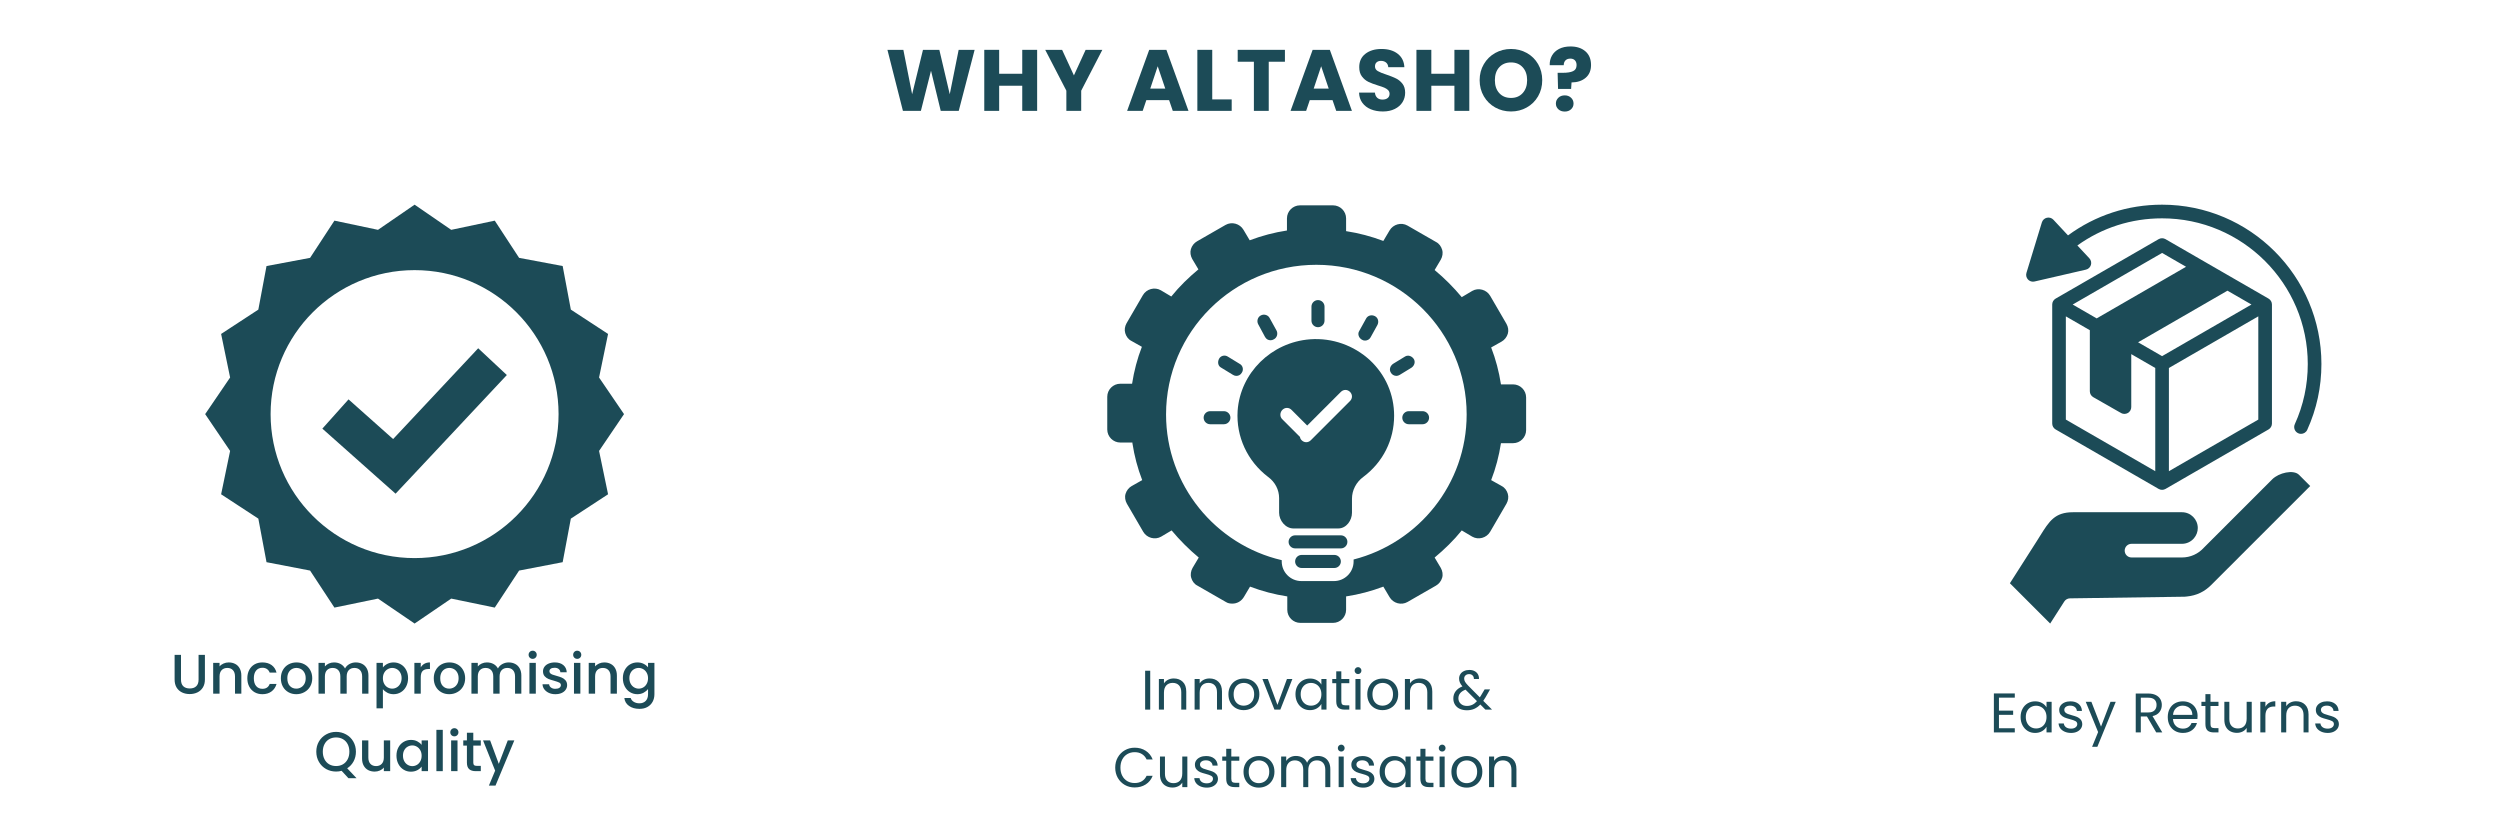<svg version="1.0" preserveAspectRatio="xMidYMid meet" height="400" viewBox="0 0 900 300" zoomAndPan="magnify" width="1200" xmlns:xlink="http://www.w3.org/1999/xlink" xmlns="http://www.w3.org/2000/svg"><defs><g></g><clipPath id="910dba7ce4"><path clip-rule="nonzero" d="M 73.859 73.684 L 224.648 73.684 L 224.648 224.477 L 73.859 224.477 Z M 73.859 73.684"></path></clipPath><clipPath id="a714eb5eb0"><path clip-rule="nonzero" d="M 398.613 73.684 L 549.402 73.684 L 549.402 224.477 L 398.613 224.477 Z M 398.613 73.684"></path></clipPath><clipPath id="80b2541fa1"><path clip-rule="nonzero" d="M 723.562 73.684 L 835.902 73.684 L 835.902 224.477 L 723.562 224.477 Z M 723.562 73.684"></path></clipPath></defs><g clip-path="url(#910dba7ce4)"><path fill-rule="nonzero" fill-opacity="1" d="M 149.254 73.684 L 136.074 82.742 L 120.391 79.43 L 111.629 92.828 L 95.945 95.773 L 93 111.457 L 79.602 120.219 L 82.84 135.902 L 73.859 149.082 L 82.84 162.332 L 79.602 177.941 L 93 186.703 L 95.945 202.387 L 111.629 205.406 L 120.391 218.734 L 136.074 215.492 L 149.254 224.477 L 162.434 215.492 L 178.113 218.734 L 186.875 205.406 L 202.559 202.387 L 205.504 186.703 L 218.906 177.941 L 215.664 162.332 L 224.648 149.082 L 215.664 135.902 L 218.906 120.219 L 205.504 111.457 L 202.559 95.773 L 186.875 92.828 L 178.113 79.43 L 162.434 82.742 Z M 149.254 97.246 C 177.879 97.246 201.086 120.453 201.086 149.082 C 201.086 177.707 177.879 200.914 149.254 200.914 C 120.625 200.914 97.418 177.707 97.418 149.082 C 97.418 120.453 120.625 97.246 149.254 97.246 Z M 172.152 125.371 L 141.523 158.062 L 125.473 143.777 L 116.047 154.309 L 137.25 173.156 L 142.406 177.723 L 147.117 172.715 L 182.461 135.016 Z M 172.152 125.371" fill="#1c4b57"></path></g><path fill-rule="nonzero" fill-opacity="1" d="M 474.477 117.793 C 475.77 117.793 476.828 116.734 476.828 115.441 L 476.828 110.383 C 476.828 109.09 475.77 108.031 474.477 108.031 C 473.184 108.031 472.125 109.09 472.125 110.383 L 472.125 115.441 C 472.125 116.734 473.184 117.793 474.477 117.793 Z M 474.477 117.793" fill="#1c4b57"></path><path fill-rule="nonzero" fill-opacity="1" d="M 455.422 121.32 C 455.895 122.145 456.598 122.496 457.422 122.496 C 457.773 122.496 458.246 122.379 458.598 122.145 C 459.773 121.559 460.129 120.027 459.539 118.969 L 457.07 114.5 C 456.48 113.324 454.953 112.969 453.895 113.559 C 452.719 114.148 452.363 115.676 452.953 116.734 Z M 455.422 121.32" fill="#1c4b57"></path><path fill-rule="nonzero" fill-opacity="1" d="M 490.238 122.262 C 490.59 122.496 490.945 122.617 491.414 122.617 C 492.238 122.617 493.062 122.145 493.414 121.438 L 495.883 116.969 C 496.473 115.793 496.117 114.383 494.941 113.793 C 493.766 113.207 492.355 113.559 491.766 114.734 L 489.297 119.203 C 488.707 120.145 489.062 121.559 490.238 122.262 Z M 490.238 122.262" fill="#1c4b57"></path><path fill-rule="nonzero" fill-opacity="1" d="M 482.711 192.719 L 466.242 192.719 C 464.949 192.719 463.891 193.777 463.891 195.07 C 463.891 196.363 464.949 197.422 466.242 197.422 L 482.711 197.422 C 484.004 197.422 485.062 196.363 485.062 195.07 C 485.062 193.777 484.004 192.719 482.711 192.719 Z M 482.711 192.719" fill="#1c4b57"></path><path fill-rule="nonzero" fill-opacity="1" d="M 480.359 199.773 L 468.598 199.773 C 467.301 199.773 466.242 200.832 466.242 202.129 C 466.242 203.422 467.301 204.48 468.598 204.48 L 480.359 204.48 C 481.652 204.48 482.711 203.422 482.711 202.129 C 482.711 200.832 481.652 199.773 480.359 199.773 Z M 480.359 199.773" fill="#1c4b57"></path><path fill-rule="nonzero" fill-opacity="1" d="M 439.66 132.379 L 443.895 134.965 C 444.25 135.199 444.719 135.32 445.07 135.32 C 445.895 135.32 446.602 134.965 447.07 134.141 C 447.777 133.082 447.426 131.555 446.246 130.965 L 442.012 128.379 C 440.953 127.672 439.426 128.027 438.836 129.203 C 438.25 130.379 438.484 131.789 439.66 132.379 Z M 439.66 132.379" fill="#1c4b57"></path><path fill-rule="nonzero" fill-opacity="1" d="M 442.953 150.375 C 442.953 149.082 441.895 148.023 440.602 148.023 L 435.66 148.023 C 434.367 148.023 433.309 149.082 433.309 150.375 C 433.309 151.668 434.367 152.727 435.66 152.727 L 440.602 152.727 C 441.895 152.727 442.953 151.668 442.953 150.375 Z M 442.953 150.375" fill="#1c4b57"></path><path fill-rule="nonzero" fill-opacity="1" d="M 502.707 135.32 C 503.059 135.32 503.527 135.199 503.883 134.965 L 508.117 132.379 C 509.176 131.672 509.645 130.262 508.941 129.203 C 508.234 128.145 506.824 127.672 505.766 128.379 L 501.531 130.965 C 500.473 131.672 500 133.082 500.707 134.141 C 501.059 134.848 501.883 135.32 502.707 135.32 Z M 502.707 135.32" fill="#1c4b57"></path><path fill-rule="nonzero" fill-opacity="1" d="M 504.824 150.375 C 504.824 151.668 505.883 152.727 507.176 152.727 L 512.117 152.727 C 513.41 152.727 514.469 151.668 514.469 150.375 C 514.469 149.082 513.41 148.023 512.117 148.023 L 507.176 148.023 C 505.883 148.023 504.824 149.082 504.824 150.375 Z M 504.824 150.375" fill="#1c4b57"></path><path fill-rule="nonzero" fill-opacity="1" d="M 445.543 147.902 C 444.953 157.195 449.07 166.016 456.48 171.664 C 459.07 173.547 460.48 176.367 460.48 179.309 L 460.48 184.602 C 460.48 187.309 462.715 190.246 465.656 190.246 L 481.77 190.246 C 484.711 190.246 486.711 187.309 486.711 184.602 L 486.711 179.543 C 486.711 176.484 488.238 173.547 490.824 171.664 C 497.883 166.371 501.883 158.371 501.883 149.668 C 501.883 142.023 498.824 134.965 493.18 129.672 C 487.414 124.379 479.652 121.559 471.652 122.145 C 457.656 123.203 446.484 134.262 445.543 147.902 Z M 461.656 147.551 C 462.598 146.609 464.008 146.609 464.949 147.551 L 470.594 153.195 L 482.711 141.082 C 483.652 140.141 485.062 140.141 486.004 141.082 C 486.945 142.023 486.945 143.434 486.004 144.375 L 471.891 158.488 C 471.418 158.961 470.832 159.195 470.242 159.195 C 469.656 159.195 469.066 158.961 468.598 158.488 C 468.242 158.137 468.008 157.668 468.008 157.312 L 461.539 150.844 C 460.715 150.02 460.715 148.492 461.656 147.551 Z M 461.656 147.551" fill="#1c4b57"></path><g clip-path="url(#a714eb5eb0)"><path fill-rule="nonzero" fill-opacity="1" d="M 407.668 159.547 C 408.375 164.137 409.551 168.605 411.195 172.84 L 407.434 174.957 C 406.375 175.543 405.551 176.602 405.199 177.781 C 404.844 178.957 405.082 180.25 405.668 181.309 L 411.551 191.422 C 412.844 193.66 415.785 194.48 418.02 193.188 L 421.781 190.953 C 424.723 194.48 428.016 197.773 431.547 200.715 L 429.309 204.48 C 428.723 205.539 428.488 206.832 428.84 208.008 C 429.191 209.184 429.898 210.242 431.074 210.832 L 441.309 216.711 C 442.012 217.184 442.836 217.301 443.66 217.301 C 445.309 217.301 446.836 216.477 447.777 214.949 L 450.012 211.184 C 454.363 212.832 458.832 214.008 463.422 214.711 L 463.422 219.535 C 463.422 222.121 465.539 224.238 468.125 224.238 L 479.887 224.238 C 482.477 224.238 484.594 222.121 484.594 219.535 L 484.594 214.711 C 489.18 214.008 493.648 212.832 498 211.184 L 500.234 214.949 C 501.531 217.184 504.469 218.008 506.703 216.711 L 516.938 210.832 C 517.996 210.242 518.82 209.184 519.172 208.008 C 519.527 206.832 519.289 205.539 518.703 204.48 L 516.469 200.715 C 519.996 197.773 523.289 194.598 526.23 190.953 L 529.992 193.188 C 532.23 194.48 535.168 193.66 536.465 191.422 L 542.344 181.309 C 542.934 180.25 543.168 178.957 542.816 177.781 C 542.461 176.602 541.758 175.543 540.578 174.957 L 536.816 172.84 C 538.461 168.605 539.641 164.137 540.344 159.547 L 544.695 159.547 C 547.285 159.547 549.402 157.43 549.402 154.844 L 549.402 143.082 C 549.402 140.492 547.285 138.375 544.695 138.375 L 540.344 138.375 C 539.641 133.789 538.461 129.32 536.816 125.086 L 540.578 122.969 C 541.637 122.379 542.461 121.32 542.816 120.145 C 543.168 118.969 542.934 117.676 542.344 116.617 L 536.465 106.5 C 535.168 104.266 532.23 103.441 529.992 104.738 L 526.23 106.973 C 523.289 103.441 519.996 100.148 516.469 97.211 L 518.703 93.445 C 519.289 92.387 519.527 91.094 519.172 89.918 C 518.82 88.742 518.113 87.684 516.938 87.094 L 506.703 81.211 C 504.469 79.918 501.531 80.742 500.234 82.977 L 498 86.742 C 493.648 85.094 489.18 83.918 484.594 83.211 L 484.594 78.625 C 484.594 76.039 482.477 73.922 479.887 73.922 L 468.008 73.922 C 465.422 73.922 463.305 76.039 463.305 78.625 L 463.305 82.977 C 458.715 83.684 454.246 84.859 449.895 86.504 L 447.66 82.742 C 446.367 80.508 443.426 79.684 441.191 80.977 L 430.957 86.859 C 429.898 87.445 429.074 88.504 428.723 89.68 C 428.371 90.859 428.605 92.152 429.191 93.211 L 431.426 96.973 C 427.898 99.914 424.605 103.09 421.664 106.738 L 417.902 104.5 C 415.668 103.207 412.727 104.031 411.434 106.266 L 405.551 116.383 C 404.961 117.441 404.727 118.734 405.082 119.91 C 405.434 121.086 406.141 122.145 407.316 122.734 L 411.078 124.852 C 409.434 129.086 408.258 133.555 407.551 138.141 L 403.316 138.141 C 400.727 138.141 398.613 140.258 398.613 142.848 L 398.613 154.609 C 398.613 157.195 400.727 159.312 403.316 159.312 L 407.668 159.312 Z M 473.891 95.328 C 503.766 95.328 527.996 119.559 527.996 149.199 C 527.996 174.25 510.703 195.422 487.297 201.422 C 487.297 201.656 487.297 201.891 487.297 202.129 C 487.297 206.008 484.121 209.184 480.242 209.184 L 468.477 209.184 C 464.598 209.184 461.422 206.008 461.422 202.129 C 461.422 202.008 461.422 201.891 461.422 201.656 C 437.66 196.129 419.781 174.723 419.781 149.199 C 419.781 119.441 444.012 95.328 473.891 95.328 Z M 473.891 95.328" fill="#1c4b57"></path></g><g clip-path="url(#80b2541fa1)"><path fill-rule="nonzero" fill-opacity="1" d="M 827.652 170.941 L 831.672 174.965 L 796.09 210.543 C 793.59 213.047 790.785 214.379 787.285 214.738 L 786.473 214.816 L 745.176 215.406 C 744.352 215.418 743.586 215.844 743.141 216.543 L 738.062 224.477 L 723.566 209.969 L 733.34 194.652 C 733.711 194.066 734.07 193.492 734.414 192.934 C 737.73 187.613 739.727 184.402 746.301 184.402 L 785.516 184.402 C 788.652 184.402 791.203 186.953 791.203 190.086 C 791.203 191.438 790.711 192.75 789.812 193.789 C 788.734 195.043 787.18 195.773 785.516 195.773 L 767.344 195.773 C 765.984 195.773 764.887 196.871 764.887 198.227 C 764.887 199.586 765.984 200.688 767.344 200.688 L 785.516 200.688 C 788.555 200.688 791.391 199.391 793.391 197.164 L 818 172.555 C 820.355 170.195 825.656 168.949 827.652 170.941 Z M 731.875 101.402 C 732.059 101.402 732.242 101.383 732.426 101.34 L 750.93 97.07 C 751.785 96.871 752.473 96.23 752.73 95.391 C 752.984 94.551 752.773 93.641 752.176 92.996 L 747.855 88.367 C 756.773 81.969 767.262 78.602 778.348 78.602 C 807.27 78.602 830.797 102.129 830.797 131.047 C 830.797 138.609 829.227 145.898 826.129 152.711 C 825.566 153.949 826.113 155.406 827.348 155.965 C 827.676 156.117 828.023 156.188 828.363 156.188 C 829.297 156.188 830.191 155.652 830.602 154.746 C 833.992 147.289 835.711 139.316 835.711 131.047 C 835.711 99.418 809.98 73.684 778.348 73.684 C 766.008 73.684 754.344 77.5 744.48 84.742 L 739.223 79.105 C 738.621 78.461 737.727 78.188 736.871 78.387 C 736.016 78.582 735.332 79.223 735.074 80.062 L 729.523 98.227 C 729.266 99.066 729.477 99.98 730.074 100.621 C 730.547 101.125 731.199 101.402 731.875 101.402 Z M 816.676 107.5 C 817.438 107.941 817.902 108.75 817.902 109.629 L 817.902 152.469 C 817.902 153.344 817.434 154.156 816.676 154.598 L 779.578 176.016 C 779.195 176.234 778.773 176.344 778.352 176.344 C 777.922 176.344 777.5 176.234 777.121 176.016 L 740.023 154.598 C 739.262 154.156 738.797 153.344 738.797 152.469 L 738.797 109.629 C 738.797 108.75 739.266 107.941 740.023 107.5 L 758.574 96.797 L 777.121 86.09 C 777.879 85.652 778.816 85.652 779.578 86.09 L 798.125 96.797 Z M 746.164 109.633 L 754.801 114.621 C 765.523 108.426 776.258 102.227 786.98 96.039 L 778.352 91.059 L 761.027 101.055 Z M 775.891 132.469 L 767.254 127.484 L 767.254 146.551 C 767.254 147.426 766.785 148.238 766.027 148.676 C 765.648 148.898 765.219 149.008 764.793 149.008 C 764.375 149.008 763.957 148.902 763.578 148.688 L 753.582 142.988 C 752.816 142.551 752.34 141.738 752.34 140.852 L 752.34 118.875 L 743.707 113.891 L 743.707 151.051 L 775.891 169.629 Z M 810.527 109.629 L 801.887 104.645 L 769.711 123.227 L 778.348 128.211 Z M 812.988 113.887 L 780.805 132.469 L 780.805 169.629 L 812.988 151.051 Z M 812.988 113.887" fill="#1c4b57"></path></g><g fill-opacity="1" fill="#1c4b57"><g transform="translate(61.376, 249.722)"><g><path d="M 3.781 -13.969 L 3.781 -5.062 C 3.781 -4 4.055 -3.203 4.609 -2.672 C 5.172 -2.141 5.945 -1.875 6.938 -1.875 C 7.938 -1.875 8.711 -2.141 9.266 -2.672 C 9.828 -3.203 10.109 -4 10.109 -5.062 L 10.109 -13.969 L 12.391 -13.969 L 12.391 -5.109 C 12.391 -3.961 12.141 -2.992 11.641 -2.203 C 11.148 -1.422 10.488 -0.832 9.656 -0.438 C 8.832 -0.051 7.914 0.141 6.906 0.141 C 5.906 0.141 4.992 -0.051 4.172 -0.438 C 3.348 -0.832 2.691 -1.422 2.203 -2.203 C 1.723 -2.992 1.484 -3.961 1.484 -5.109 L 1.484 -13.969 Z M 3.781 -13.969"></path></g></g></g><g fill-opacity="1" fill="#1c4b57"><g transform="translate(75.243, 249.722)"><g><path d="M 7.094 -11.25 C 7.969 -11.25 8.75 -11.066 9.438 -10.703 C 10.125 -10.348 10.66 -9.812 11.047 -9.094 C 11.441 -8.383 11.641 -7.531 11.641 -6.531 L 11.641 0 L 9.359 0 L 9.359 -6.188 C 9.359 -7.176 9.109 -7.938 8.609 -8.469 C 8.117 -9 7.445 -9.266 6.594 -9.266 C 5.738 -9.266 5.055 -9 4.547 -8.469 C 4.047 -7.938 3.797 -7.176 3.797 -6.188 L 3.797 0 L 1.5 0 L 1.5 -11.078 L 3.797 -11.078 L 3.797 -9.812 C 4.172 -10.258 4.648 -10.609 5.234 -10.859 C 5.816 -11.117 6.438 -11.25 7.094 -11.25 Z M 7.094 -11.25"></path></g></g></g><g fill-opacity="1" fill="#1c4b57"><g transform="translate(88.287, 249.722)"><g><path d="M 0.75 -5.547 C 0.75 -6.68 0.977 -7.68 1.438 -8.547 C 1.895 -9.41 2.531 -10.078 3.344 -10.547 C 4.164 -11.016 5.109 -11.25 6.172 -11.25 C 7.504 -11.25 8.609 -10.93 9.484 -10.297 C 10.367 -9.66 10.961 -8.754 11.266 -7.578 L 8.797 -7.578 C 8.598 -8.129 8.273 -8.555 7.828 -8.859 C 7.391 -9.172 6.836 -9.328 6.172 -9.328 C 5.234 -9.328 4.484 -8.992 3.922 -8.328 C 3.367 -7.66 3.094 -6.734 3.094 -5.547 C 3.094 -4.348 3.367 -3.414 3.922 -2.75 C 4.484 -2.082 5.234 -1.75 6.172 -1.75 C 7.492 -1.75 8.367 -2.332 8.797 -3.5 L 11.266 -3.5 C 10.953 -2.375 10.352 -1.477 9.469 -0.812 C 8.582 -0.145 7.484 0.188 6.172 0.188 C 5.109 0.188 4.164 -0.051 3.344 -0.531 C 2.531 -1.008 1.895 -1.68 1.438 -2.547 C 0.977 -3.41 0.75 -4.41 0.75 -5.547 Z M 0.75 -5.547"></path></g></g></g><g fill-opacity="1" fill="#1c4b57"><g transform="translate(100.345, 249.722)"><g><path d="M 6.312 0.188 C 5.258 0.188 4.312 -0.051 3.469 -0.531 C 2.625 -1.008 1.961 -1.68 1.484 -2.547 C 1.004 -3.41 0.766 -4.41 0.766 -5.547 C 0.766 -6.672 1.008 -7.664 1.5 -8.531 C 2 -9.406 2.676 -10.078 3.531 -10.547 C 4.395 -11.016 5.352 -11.25 6.406 -11.25 C 7.469 -11.25 8.426 -11.016 9.281 -10.547 C 10.133 -10.078 10.812 -9.406 11.312 -8.531 C 11.812 -7.664 12.062 -6.672 12.062 -5.547 C 12.062 -4.422 11.805 -3.422 11.297 -2.547 C 10.785 -1.68 10.086 -1.008 9.203 -0.531 C 8.328 -0.051 7.363 0.188 6.312 0.188 Z M 6.312 -1.812 C 6.895 -1.812 7.441 -1.953 7.953 -2.234 C 8.473 -2.516 8.895 -2.938 9.219 -3.5 C 9.539 -4.062 9.703 -4.742 9.703 -5.547 C 9.703 -6.348 9.547 -7.023 9.234 -7.578 C 8.93 -8.141 8.523 -8.562 8.016 -8.844 C 7.504 -9.125 6.957 -9.266 6.375 -9.266 C 5.781 -9.266 5.234 -9.125 4.734 -8.844 C 4.234 -8.562 3.832 -8.141 3.531 -7.578 C 3.238 -7.023 3.094 -6.348 3.094 -5.547 C 3.094 -4.348 3.395 -3.426 4 -2.781 C 4.613 -2.133 5.383 -1.812 6.312 -1.812 Z M 6.312 -1.812"></path></g></g></g><g fill-opacity="1" fill="#1c4b57"><g transform="translate(113.167, 249.722)"><g><path d="M 14.906 -11.25 C 15.781 -11.25 16.562 -11.066 17.25 -10.703 C 17.938 -10.348 18.477 -9.812 18.875 -9.094 C 19.27 -8.383 19.469 -7.531 19.469 -6.531 L 19.469 0 L 17.203 0 L 17.203 -6.188 C 17.203 -7.176 16.953 -7.938 16.453 -8.469 C 15.961 -9 15.285 -9.266 14.422 -9.266 C 13.566 -9.266 12.891 -9 12.391 -8.469 C 11.891 -7.938 11.641 -7.176 11.641 -6.188 L 11.641 0 L 9.359 0 L 9.359 -6.188 C 9.359 -7.176 9.109 -7.938 8.609 -8.469 C 8.117 -9 7.445 -9.266 6.594 -9.266 C 5.738 -9.266 5.055 -9 4.547 -8.469 C 4.047 -7.938 3.797 -7.176 3.797 -6.188 L 3.797 0 L 1.5 0 L 1.5 -11.078 L 3.797 -11.078 L 3.797 -9.812 C 4.172 -10.258 4.645 -10.609 5.219 -10.859 C 5.801 -11.117 6.422 -11.25 7.078 -11.25 C 7.961 -11.25 8.75 -11.062 9.438 -10.688 C 10.133 -10.312 10.672 -9.77 11.047 -9.062 C 11.379 -9.727 11.898 -10.258 12.609 -10.656 C 13.328 -11.051 14.094 -11.25 14.906 -11.25 Z M 14.906 -11.25"></path></g></g></g><g fill-opacity="1" fill="#1c4b57"><g transform="translate(134.048, 249.722)"><g><path d="M 3.797 -9.438 C 4.18 -9.945 4.707 -10.375 5.375 -10.719 C 6.051 -11.07 6.812 -11.25 7.656 -11.25 C 8.625 -11.25 9.504 -11.008 10.297 -10.531 C 11.098 -10.062 11.723 -9.395 12.172 -8.531 C 12.629 -7.676 12.859 -6.695 12.859 -5.594 C 12.859 -4.477 12.629 -3.477 12.172 -2.594 C 11.723 -1.719 11.098 -1.035 10.297 -0.547 C 9.504 -0.055 8.625 0.188 7.656 0.188 C 6.812 0.188 6.062 0.016 5.406 -0.328 C 4.75 -0.672 4.211 -1.098 3.797 -1.609 L 3.797 5.266 L 1.5 5.266 L 1.5 -11.078 L 3.797 -11.078 Z M 10.531 -5.594 C 10.531 -6.352 10.367 -7.008 10.047 -7.562 C 9.734 -8.125 9.316 -8.547 8.797 -8.828 C 8.285 -9.117 7.738 -9.266 7.156 -9.266 C 6.582 -9.266 6.035 -9.113 5.516 -8.812 C 4.992 -8.52 4.578 -8.094 4.266 -7.531 C 3.953 -6.969 3.797 -6.305 3.797 -5.547 C 3.797 -4.785 3.953 -4.117 4.266 -3.547 C 4.578 -2.973 4.992 -2.539 5.516 -2.25 C 6.035 -1.957 6.582 -1.812 7.156 -1.812 C 7.738 -1.812 8.285 -1.961 8.797 -2.266 C 9.316 -2.566 9.734 -3.004 10.047 -3.578 C 10.367 -4.148 10.531 -4.82 10.531 -5.594 Z M 10.531 -5.594"></path></g></g></g><g fill-opacity="1" fill="#1c4b57"><g transform="translate(147.675, 249.722)"><g><path d="M 3.797 -9.469 C 4.129 -10.031 4.57 -10.469 5.125 -10.781 C 5.688 -11.094 6.348 -11.25 7.109 -11.25 L 7.109 -8.875 L 6.531 -8.875 C 5.633 -8.875 4.953 -8.645 4.484 -8.188 C 4.023 -7.738 3.797 -6.953 3.797 -5.828 L 3.797 0 L 1.5 0 L 1.5 -11.078 L 3.797 -11.078 Z M 3.797 -9.469"></path></g></g></g><g fill-opacity="1" fill="#1c4b57"><g transform="translate(155.392, 249.722)"><g><path d="M 6.312 0.188 C 5.258 0.188 4.312 -0.051 3.469 -0.531 C 2.625 -1.008 1.961 -1.68 1.484 -2.547 C 1.004 -3.41 0.766 -4.41 0.766 -5.547 C 0.766 -6.672 1.008 -7.664 1.5 -8.531 C 2 -9.406 2.676 -10.078 3.531 -10.547 C 4.395 -11.016 5.352 -11.25 6.406 -11.25 C 7.469 -11.25 8.426 -11.016 9.281 -10.547 C 10.133 -10.078 10.812 -9.406 11.312 -8.531 C 11.812 -7.664 12.062 -6.672 12.062 -5.547 C 12.062 -4.422 11.805 -3.422 11.297 -2.547 C 10.785 -1.68 10.086 -1.008 9.203 -0.531 C 8.328 -0.051 7.363 0.188 6.312 0.188 Z M 6.312 -1.812 C 6.895 -1.812 7.441 -1.953 7.953 -2.234 C 8.473 -2.516 8.895 -2.938 9.219 -3.5 C 9.539 -4.062 9.703 -4.742 9.703 -5.547 C 9.703 -6.348 9.547 -7.023 9.234 -7.578 C 8.93 -8.141 8.523 -8.562 8.016 -8.844 C 7.504 -9.125 6.957 -9.266 6.375 -9.266 C 5.781 -9.266 5.234 -9.125 4.734 -8.844 C 4.234 -8.562 3.832 -8.141 3.531 -7.578 C 3.238 -7.023 3.094 -6.348 3.094 -5.547 C 3.094 -4.348 3.395 -3.426 4 -2.781 C 4.613 -2.133 5.383 -1.812 6.312 -1.812 Z M 6.312 -1.812"></path></g></g></g><g fill-opacity="1" fill="#1c4b57"><g transform="translate(168.214, 249.722)"><g><path d="M 14.906 -11.25 C 15.781 -11.25 16.562 -11.066 17.25 -10.703 C 17.938 -10.348 18.477 -9.812 18.875 -9.094 C 19.27 -8.383 19.469 -7.531 19.469 -6.531 L 19.469 0 L 17.203 0 L 17.203 -6.188 C 17.203 -7.176 16.953 -7.938 16.453 -8.469 C 15.961 -9 15.285 -9.266 14.422 -9.266 C 13.566 -9.266 12.891 -9 12.391 -8.469 C 11.891 -7.938 11.641 -7.176 11.641 -6.188 L 11.641 0 L 9.359 0 L 9.359 -6.188 C 9.359 -7.176 9.109 -7.938 8.609 -8.469 C 8.117 -9 7.445 -9.266 6.594 -9.266 C 5.738 -9.266 5.055 -9 4.547 -8.469 C 4.047 -7.938 3.797 -7.176 3.797 -6.188 L 3.797 0 L 1.5 0 L 1.5 -11.078 L 3.797 -11.078 L 3.797 -9.812 C 4.172 -10.258 4.645 -10.609 5.219 -10.859 C 5.801 -11.117 6.422 -11.25 7.078 -11.25 C 7.961 -11.25 8.75 -11.062 9.438 -10.688 C 10.133 -10.312 10.672 -9.77 11.047 -9.062 C 11.379 -9.727 11.898 -10.258 12.609 -10.656 C 13.328 -11.051 14.094 -11.25 14.906 -11.25 Z M 14.906 -11.25"></path></g></g></g><g fill-opacity="1" fill="#1c4b57"><g transform="translate(189.095, 249.722)"><g><path d="M 2.672 -12.531 C 2.254 -12.531 1.906 -12.672 1.625 -12.953 C 1.344 -13.234 1.203 -13.582 1.203 -14 C 1.203 -14.414 1.344 -14.766 1.625 -15.047 C 1.906 -15.328 2.254 -15.469 2.672 -15.469 C 3.078 -15.469 3.422 -15.328 3.703 -15.047 C 3.984 -14.766 4.125 -14.414 4.125 -14 C 4.125 -13.582 3.984 -13.234 3.703 -12.953 C 3.422 -12.672 3.078 -12.531 2.672 -12.531 Z M 3.797 -11.078 L 3.797 0 L 1.5 0 L 1.5 -11.078 Z M 3.797 -11.078"></path></g></g></g><g fill-opacity="1" fill="#1c4b57"><g transform="translate(194.401, 249.722)"><g><path d="M 5.531 0.188 C 4.656 0.188 3.875 0.031 3.188 -0.281 C 2.5 -0.602 1.953 -1.035 1.547 -1.578 C 1.141 -2.117 0.926 -2.723 0.906 -3.391 L 3.281 -3.391 C 3.312 -2.922 3.531 -2.531 3.938 -2.219 C 4.352 -1.906 4.867 -1.75 5.484 -1.75 C 6.129 -1.75 6.629 -1.867 6.984 -2.109 C 7.336 -2.359 7.516 -2.68 7.516 -3.078 C 7.516 -3.492 7.316 -3.801 6.922 -4 C 6.523 -4.195 5.898 -4.414 5.047 -4.656 C 4.211 -4.883 3.535 -5.102 3.016 -5.312 C 2.492 -5.531 2.039 -5.859 1.656 -6.297 C 1.27 -6.742 1.078 -7.332 1.078 -8.062 C 1.078 -8.645 1.25 -9.18 1.594 -9.672 C 1.945 -10.16 2.445 -10.547 3.094 -10.828 C 3.75 -11.109 4.5 -11.25 5.344 -11.25 C 6.602 -11.25 7.617 -10.93 8.391 -10.297 C 9.16 -9.66 9.57 -8.797 9.625 -7.703 L 7.328 -7.703 C 7.297 -8.191 7.098 -8.582 6.734 -8.875 C 6.367 -9.176 5.879 -9.328 5.266 -9.328 C 4.66 -9.328 4.195 -9.211 3.875 -8.984 C 3.551 -8.754 3.391 -8.453 3.391 -8.078 C 3.391 -7.785 3.492 -7.535 3.703 -7.328 C 3.922 -7.129 4.188 -6.973 4.5 -6.859 C 4.812 -6.742 5.27 -6.602 5.875 -6.438 C 6.676 -6.219 7.332 -6 7.844 -5.781 C 8.363 -5.562 8.812 -5.234 9.188 -4.797 C 9.562 -4.367 9.754 -3.801 9.766 -3.094 C 9.766 -2.469 9.586 -1.906 9.234 -1.406 C 8.891 -0.906 8.398 -0.516 7.766 -0.234 C 7.129 0.047 6.383 0.188 5.531 0.188 Z M 5.531 0.188"></path></g></g></g><g fill-opacity="1" fill="#1c4b57"><g transform="translate(205.133, 249.722)"><g><path d="M 2.672 -12.531 C 2.254 -12.531 1.906 -12.672 1.625 -12.953 C 1.344 -13.234 1.203 -13.582 1.203 -14 C 1.203 -14.414 1.344 -14.766 1.625 -15.047 C 1.906 -15.328 2.254 -15.469 2.672 -15.469 C 3.078 -15.469 3.422 -15.328 3.703 -15.047 C 3.984 -14.766 4.125 -14.414 4.125 -14 C 4.125 -13.582 3.984 -13.234 3.703 -12.953 C 3.422 -12.672 3.078 -12.531 2.672 -12.531 Z M 3.797 -11.078 L 3.797 0 L 1.5 0 L 1.5 -11.078 Z M 3.797 -11.078"></path></g></g></g><g fill-opacity="1" fill="#1c4b57"><g transform="translate(210.439, 249.722)"><g><path d="M 7.094 -11.25 C 7.969 -11.25 8.75 -11.066 9.438 -10.703 C 10.125 -10.348 10.66 -9.812 11.047 -9.094 C 11.441 -8.383 11.641 -7.531 11.641 -6.531 L 11.641 0 L 9.359 0 L 9.359 -6.188 C 9.359 -7.176 9.109 -7.938 8.609 -8.469 C 8.117 -9 7.445 -9.266 6.594 -9.266 C 5.738 -9.266 5.055 -9 4.547 -8.469 C 4.047 -7.938 3.797 -7.176 3.797 -6.188 L 3.797 0 L 1.5 0 L 1.5 -11.078 L 3.797 -11.078 L 3.797 -9.812 C 4.172 -10.258 4.648 -10.609 5.234 -10.859 C 5.816 -11.117 6.438 -11.25 7.094 -11.25 Z M 7.094 -11.25"></path></g></g></g><g fill-opacity="1" fill="#1c4b57"><g transform="translate(223.482, 249.722)"><g><path d="M 5.969 -11.25 C 6.82 -11.25 7.582 -11.078 8.25 -10.734 C 8.914 -10.398 9.438 -9.977 9.812 -9.469 L 9.812 -11.078 L 12.109 -11.078 L 12.109 0.188 C 12.109 1.195 11.895 2.098 11.469 2.891 C 11.039 3.691 10.422 4.32 9.609 4.781 C 8.805 5.238 7.844 5.469 6.719 5.469 C 5.207 5.469 3.957 5.113 2.969 4.406 C 1.977 3.707 1.414 2.754 1.281 1.547 L 3.562 1.547 C 3.727 2.117 4.098 2.582 4.672 2.938 C 5.242 3.289 5.926 3.469 6.719 3.469 C 7.633 3.469 8.379 3.188 8.953 2.625 C 9.523 2.062 9.812 1.25 9.812 0.188 L 9.812 -1.672 C 9.414 -1.148 8.883 -0.707 8.219 -0.344 C 7.562 0.008 6.812 0.188 5.969 0.188 C 5 0.188 4.113 -0.055 3.312 -0.547 C 2.52 -1.035 1.895 -1.719 1.438 -2.594 C 0.977 -3.477 0.75 -4.477 0.75 -5.594 C 0.75 -6.695 0.977 -7.676 1.438 -8.531 C 1.895 -9.395 2.52 -10.062 3.312 -10.531 C 4.113 -11.008 5 -11.25 5.969 -11.25 Z M 9.812 -5.547 C 9.812 -6.305 9.648 -6.969 9.328 -7.531 C 9.016 -8.094 8.602 -8.52 8.094 -8.812 C 7.582 -9.113 7.035 -9.266 6.453 -9.266 C 5.859 -9.266 5.305 -9.117 4.797 -8.828 C 4.285 -8.547 3.875 -8.125 3.562 -7.562 C 3.25 -7.008 3.094 -6.352 3.094 -5.594 C 3.094 -4.82 3.25 -4.148 3.562 -3.578 C 3.875 -3.004 4.289 -2.566 4.812 -2.266 C 5.332 -1.961 5.879 -1.812 6.453 -1.812 C 7.035 -1.812 7.582 -1.957 8.094 -2.25 C 8.602 -2.539 9.016 -2.973 9.328 -3.547 C 9.648 -4.117 9.812 -4.785 9.812 -5.547 Z M 9.812 -5.547"></path></g></g></g><g fill-opacity="1" fill="#1c4b57"><g transform="translate(113.116, 277.618)"><g><path d="M 12.312 2.531 L 9.859 -0.125 C 9.266 0.051 8.602 0.141 7.875 0.141 C 6.57 0.141 5.375 -0.16 4.281 -0.766 C 3.195 -1.379 2.336 -2.234 1.703 -3.328 C 1.066 -4.422 0.75 -5.648 0.75 -7.016 C 0.75 -8.379 1.066 -9.602 1.703 -10.688 C 2.336 -11.77 3.195 -12.613 4.281 -13.219 C 5.375 -13.832 6.57 -14.141 7.875 -14.141 C 9.188 -14.141 10.391 -13.832 11.484 -13.219 C 12.578 -12.613 13.438 -11.77 14.062 -10.688 C 14.695 -9.602 15.016 -8.379 15.016 -7.016 C 15.016 -5.723 14.734 -4.555 14.172 -3.516 C 13.617 -2.484 12.852 -1.656 11.875 -1.031 L 15.234 2.531 Z M 3.094 -7.016 C 3.094 -5.984 3.297 -5.07 3.703 -4.281 C 4.109 -3.5 4.672 -2.895 5.391 -2.469 C 6.117 -2.051 6.945 -1.844 7.875 -1.844 C 8.801 -1.844 9.625 -2.051 10.344 -2.469 C 11.07 -2.895 11.641 -3.5 12.047 -4.281 C 12.453 -5.07 12.656 -5.984 12.656 -7.016 C 12.656 -8.047 12.453 -8.945 12.047 -9.719 C 11.641 -10.5 11.07 -11.098 10.344 -11.516 C 9.625 -11.93 8.801 -12.141 7.875 -12.141 C 6.945 -12.141 6.117 -11.93 5.391 -11.516 C 4.672 -11.098 4.109 -10.5 3.703 -9.719 C 3.297 -8.945 3.094 -8.047 3.094 -7.016 Z M 3.094 -7.016"></path></g></g></g><g fill-opacity="1" fill="#1c4b57"><g transform="translate(128.933, 277.618)"><g><path d="M 11.531 -11.078 L 11.531 0 L 9.25 0 L 9.25 -1.312 C 8.883 -0.852 8.41 -0.492 7.828 -0.234 C 7.242 0.023 6.625 0.156 5.969 0.156 C 5.094 0.156 4.312 -0.02 3.625 -0.375 C 2.938 -0.738 2.395 -1.273 2 -1.984 C 1.602 -2.691 1.406 -3.551 1.406 -4.562 L 1.406 -11.078 L 3.672 -11.078 L 3.672 -4.906 C 3.672 -3.914 3.922 -3.156 4.422 -2.625 C 4.922 -2.094 5.598 -1.828 6.453 -1.828 C 7.305 -1.828 7.984 -2.094 8.484 -2.625 C 8.992 -3.156 9.25 -3.914 9.25 -4.906 L 9.25 -11.078 Z M 11.531 -11.078"></path></g></g></g><g fill-opacity="1" fill="#1c4b57"><g transform="translate(141.976, 277.618)"><g><path d="M 0.75 -5.594 C 0.75 -6.695 0.977 -7.676 1.438 -8.531 C 1.895 -9.395 2.52 -10.062 3.312 -10.531 C 4.113 -11.008 5 -11.25 5.969 -11.25 C 6.844 -11.25 7.602 -11.078 8.25 -10.734 C 8.895 -10.398 9.414 -9.977 9.812 -9.469 L 9.812 -11.078 L 12.109 -11.078 L 12.109 0 L 9.812 0 L 9.812 -1.641 C 9.414 -1.117 8.883 -0.68 8.219 -0.328 C 7.551 0.016 6.785 0.188 5.922 0.188 C 4.973 0.188 4.102 -0.055 3.312 -0.547 C 2.52 -1.035 1.895 -1.719 1.438 -2.594 C 0.977 -3.477 0.75 -4.477 0.75 -5.594 Z M 9.812 -5.547 C 9.812 -6.305 9.648 -6.969 9.328 -7.531 C 9.016 -8.094 8.602 -8.52 8.094 -8.812 C 7.582 -9.113 7.035 -9.266 6.453 -9.266 C 5.859 -9.266 5.305 -9.117 4.797 -8.828 C 4.285 -8.547 3.875 -8.125 3.562 -7.562 C 3.25 -7.008 3.094 -6.352 3.094 -5.594 C 3.094 -4.82 3.25 -4.148 3.562 -3.578 C 3.875 -3.004 4.289 -2.566 4.812 -2.266 C 5.332 -1.961 5.879 -1.812 6.453 -1.812 C 7.035 -1.812 7.582 -1.957 8.094 -2.25 C 8.602 -2.539 9.016 -2.973 9.328 -3.547 C 9.648 -4.117 9.812 -4.785 9.812 -5.547 Z M 9.812 -5.547"></path></g></g></g><g fill-opacity="1" fill="#1c4b57"><g transform="translate(155.602, 277.618)"><g><path d="M 3.797 -14.875 L 3.797 0 L 1.5 0 L 1.5 -14.875 Z M 3.797 -14.875"></path></g></g></g><g fill-opacity="1" fill="#1c4b57"><g transform="translate(160.908, 277.618)"><g><path d="M 2.672 -12.531 C 2.254 -12.531 1.906 -12.672 1.625 -12.953 C 1.344 -13.234 1.203 -13.582 1.203 -14 C 1.203 -14.414 1.344 -14.766 1.625 -15.047 C 1.906 -15.328 2.254 -15.469 2.672 -15.469 C 3.078 -15.469 3.422 -15.328 3.703 -15.047 C 3.984 -14.766 4.125 -14.414 4.125 -14 C 4.125 -13.582 3.984 -13.234 3.703 -12.953 C 3.422 -12.672 3.078 -12.531 2.672 -12.531 Z M 3.797 -11.078 L 3.797 0 L 1.5 0 L 1.5 -11.078 Z M 3.797 -11.078"></path></g></g></g><g fill-opacity="1" fill="#1c4b57"><g transform="translate(166.213, 277.618)"><g><path d="M 4.172 -9.203 L 4.172 -3.078 C 4.172 -2.66 4.27 -2.359 4.469 -2.172 C 4.664 -1.992 5 -1.906 5.469 -1.906 L 6.875 -1.906 L 6.875 0 L 5.062 0 C 4.031 0 3.238 -0.238 2.688 -0.719 C 2.145 -1.207 1.875 -1.992 1.875 -3.078 L 1.875 -9.203 L 0.562 -9.203 L 0.562 -11.078 L 1.875 -11.078 L 1.875 -13.828 L 4.172 -13.828 L 4.172 -11.078 L 6.875 -11.078 L 6.875 -9.203 Z M 4.172 -9.203"></path></g></g></g><g fill-opacity="1" fill="#1c4b57"><g transform="translate(173.69, 277.618)"><g><path d="M 11.469 -11.078 L 4.688 5.203 L 2.312 5.203 L 4.562 -0.188 L 0.203 -11.078 L 2.75 -11.078 L 5.875 -2.625 L 9.109 -11.078 Z M 11.469 -11.078"></path></g></g></g><g fill-opacity="1" fill="#1c4b57"><g transform="translate(410.704, 255.462)"><g><path d="M 3.375 -14 L 3.375 0 L 1.547 0 L 1.547 -14 Z M 3.375 -14"></path></g></g></g><g fill-opacity="1" fill="#1c4b57"><g transform="translate(415.648, 255.462)"><g><path d="M 6.906 -11.219 C 8.25 -11.219 9.332 -10.812 10.156 -10 C 10.988 -9.188 11.406 -8.016 11.406 -6.484 L 11.406 0 L 9.609 0 L 9.609 -6.234 C 9.609 -7.328 9.332 -8.164 8.781 -8.75 C 8.227 -9.332 7.477 -9.625 6.531 -9.625 C 5.562 -9.625 4.789 -9.32 4.219 -8.719 C 3.656 -8.113 3.375 -7.238 3.375 -6.094 L 3.375 0 L 1.547 0 L 1.547 -11.016 L 3.375 -11.016 L 3.375 -9.438 C 3.738 -10 4.227 -10.438 4.844 -10.75 C 5.469 -11.062 6.156 -11.219 6.906 -11.219 Z M 6.906 -11.219"></path></g></g></g><g fill-opacity="1" fill="#1c4b57"><g transform="translate(428.51, 255.462)"><g><path d="M 6.906 -11.219 C 8.25 -11.219 9.332 -10.812 10.156 -10 C 10.988 -9.188 11.406 -8.016 11.406 -6.484 L 11.406 0 L 9.609 0 L 9.609 -6.234 C 9.609 -7.328 9.332 -8.164 8.781 -8.75 C 8.227 -9.332 7.477 -9.625 6.531 -9.625 C 5.562 -9.625 4.789 -9.32 4.219 -8.719 C 3.656 -8.113 3.375 -7.238 3.375 -6.094 L 3.375 0 L 1.547 0 L 1.547 -11.016 L 3.375 -11.016 L 3.375 -9.438 C 3.738 -10 4.227 -10.438 4.844 -10.75 C 5.469 -11.062 6.156 -11.219 6.906 -11.219 Z M 6.906 -11.219"></path></g></g></g><g fill-opacity="1" fill="#1c4b57"><g transform="translate(441.373, 255.462)"><g><path d="M 6.344 0.188 C 5.312 0.188 4.379 -0.047 3.547 -0.516 C 2.711 -0.984 2.055 -1.648 1.578 -2.516 C 1.098 -3.379 0.859 -4.383 0.859 -5.531 C 0.859 -6.656 1.102 -7.648 1.594 -8.516 C 2.082 -9.379 2.75 -10.039 3.594 -10.5 C 4.438 -10.957 5.383 -11.188 6.438 -11.188 C 7.477 -11.188 8.422 -10.957 9.266 -10.5 C 10.109 -10.039 10.773 -9.379 11.266 -8.516 C 11.754 -7.66 12 -6.664 12 -5.531 C 12 -4.383 11.742 -3.379 11.234 -2.516 C 10.734 -1.648 10.055 -0.984 9.203 -0.516 C 8.348 -0.047 7.395 0.188 6.344 0.188 Z M 6.344 -1.422 C 7 -1.422 7.613 -1.57 8.188 -1.875 C 8.77 -2.188 9.238 -2.648 9.594 -3.266 C 9.945 -3.891 10.125 -4.645 10.125 -5.531 C 10.125 -6.414 9.945 -7.164 9.594 -7.781 C 9.25 -8.395 8.797 -8.852 8.234 -9.156 C 7.672 -9.457 7.062 -9.609 6.406 -9.609 C 5.738 -9.609 5.125 -9.457 4.562 -9.156 C 4.008 -8.852 3.566 -8.395 3.234 -7.781 C 2.898 -7.164 2.734 -6.414 2.734 -5.531 C 2.734 -4.625 2.895 -3.863 3.219 -3.25 C 3.551 -2.633 3.988 -2.176 4.531 -1.875 C 5.082 -1.57 5.688 -1.422 6.344 -1.422 Z M 6.344 -1.422"></path></g></g></g><g fill-opacity="1" fill="#1c4b57"><g transform="translate(454.235, 255.462)"><g><path d="M 5.641 -1.688 L 9.062 -11.016 L 11.016 -11.016 L 6.688 0 L 4.562 0 L 0.234 -11.016 L 2.203 -11.016 Z M 5.641 -1.688"></path></g></g></g><g fill-opacity="1" fill="#1c4b57"><g transform="translate(465.51, 255.462)"><g><path d="M 0.859 -5.547 C 0.859 -6.672 1.086 -7.656 1.547 -8.5 C 2.004 -9.352 2.629 -10.016 3.422 -10.484 C 4.223 -10.953 5.113 -11.188 6.094 -11.188 C 7.051 -11.188 7.883 -10.977 8.594 -10.562 C 9.312 -10.156 9.844 -9.633 10.188 -9 L 10.188 -11.016 L 12.031 -11.016 L 12.031 0 L 10.188 0 L 10.188 -2.047 C 9.82 -1.398 9.281 -0.863 8.562 -0.438 C 7.852 -0.02 7.02 0.188 6.062 0.188 C 5.082 0.188 4.195 -0.051 3.406 -0.531 C 2.625 -1.02 2.004 -1.695 1.547 -2.562 C 1.086 -3.438 0.859 -4.43 0.859 -5.547 Z M 10.188 -5.531 C 10.188 -6.352 10.02 -7.07 9.688 -7.688 C 9.352 -8.312 8.898 -8.785 8.328 -9.109 C 7.754 -9.441 7.129 -9.609 6.453 -9.609 C 5.766 -9.609 5.141 -9.445 4.578 -9.125 C 4.016 -8.801 3.566 -8.332 3.234 -7.719 C 2.898 -7.102 2.734 -6.379 2.734 -5.547 C 2.734 -4.703 2.898 -3.969 3.234 -3.344 C 3.566 -2.719 4.016 -2.238 4.578 -1.906 C 5.141 -1.582 5.766 -1.422 6.453 -1.422 C 7.129 -1.422 7.754 -1.582 8.328 -1.906 C 8.898 -2.238 9.352 -2.719 9.688 -3.344 C 10.02 -3.969 10.188 -4.695 10.188 -5.531 Z M 10.188 -5.531"></path></g></g></g><g fill-opacity="1" fill="#1c4b57"><g transform="translate(479.095, 255.462)"><g><path d="M 3.781 -9.5 L 3.781 -3.016 C 3.781 -2.473 3.891 -2.094 4.109 -1.875 C 4.336 -1.656 4.738 -1.547 5.312 -1.547 L 6.656 -1.547 L 6.656 0 L 5 0 C 3.977 0 3.211 -0.234 2.703 -0.703 C 2.203 -1.172 1.953 -1.941 1.953 -3.016 L 1.953 -9.5 L 0.516 -9.5 L 0.516 -11.016 L 1.953 -11.016 L 1.953 -13.781 L 3.781 -13.781 L 3.781 -11.016 L 6.656 -11.016 L 6.656 -9.5 Z M 3.781 -9.5"></path></g></g></g><g fill-opacity="1" fill="#1c4b57"><g transform="translate(486.411, 255.462)"><g><path d="M 2.484 -12.797 C 2.141 -12.797 1.848 -12.914 1.609 -13.156 C 1.367 -13.395 1.25 -13.691 1.25 -14.047 C 1.25 -14.391 1.367 -14.68 1.609 -14.922 C 1.848 -15.172 2.141 -15.297 2.484 -15.297 C 2.828 -15.297 3.113 -15.172 3.344 -14.922 C 3.582 -14.68 3.703 -14.391 3.703 -14.047 C 3.703 -13.691 3.582 -13.395 3.344 -13.156 C 3.113 -12.914 2.828 -12.797 2.484 -12.797 Z M 3.375 -11.016 L 3.375 0 L 1.547 0 L 1.547 -11.016 Z M 3.375 -11.016"></path></g></g></g><g fill-opacity="1" fill="#1c4b57"><g transform="translate(491.355, 255.462)"><g><path d="M 6.344 0.188 C 5.312 0.188 4.379 -0.047 3.547 -0.516 C 2.711 -0.984 2.055 -1.648 1.578 -2.516 C 1.098 -3.379 0.859 -4.383 0.859 -5.531 C 0.859 -6.656 1.102 -7.648 1.594 -8.516 C 2.082 -9.379 2.75 -10.039 3.594 -10.5 C 4.438 -10.957 5.383 -11.188 6.438 -11.188 C 7.477 -11.188 8.422 -10.957 9.266 -10.5 C 10.109 -10.039 10.773 -9.379 11.266 -8.516 C 11.754 -7.66 12 -6.664 12 -5.531 C 12 -4.383 11.742 -3.379 11.234 -2.516 C 10.734 -1.648 10.055 -0.984 9.203 -0.516 C 8.348 -0.047 7.395 0.188 6.344 0.188 Z M 6.344 -1.422 C 7 -1.422 7.613 -1.57 8.188 -1.875 C 8.77 -2.188 9.238 -2.648 9.594 -3.266 C 9.945 -3.891 10.125 -4.645 10.125 -5.531 C 10.125 -6.414 9.945 -7.164 9.594 -7.781 C 9.25 -8.395 8.797 -8.852 8.234 -9.156 C 7.672 -9.457 7.062 -9.609 6.406 -9.609 C 5.738 -9.609 5.125 -9.457 4.562 -9.156 C 4.008 -8.852 3.566 -8.395 3.234 -7.781 C 2.898 -7.164 2.734 -6.414 2.734 -5.531 C 2.734 -4.625 2.895 -3.863 3.219 -3.25 C 3.551 -2.633 3.988 -2.176 4.531 -1.875 C 5.082 -1.57 5.688 -1.422 6.344 -1.422 Z M 6.344 -1.422"></path></g></g></g><g fill-opacity="1" fill="#1c4b57"><g transform="translate(504.217, 255.462)"><g><path d="M 6.906 -11.219 C 8.25 -11.219 9.332 -10.812 10.156 -10 C 10.988 -9.188 11.406 -8.016 11.406 -6.484 L 11.406 0 L 9.609 0 L 9.609 -6.234 C 9.609 -7.328 9.332 -8.164 8.781 -8.75 C 8.227 -9.332 7.477 -9.625 6.531 -9.625 C 5.562 -9.625 4.789 -9.32 4.219 -8.719 C 3.656 -8.113 3.375 -7.238 3.375 -6.094 L 3.375 0 L 1.547 0 L 1.547 -11.016 L 3.375 -11.016 L 3.375 -9.438 C 3.738 -10 4.227 -10.438 4.844 -10.75 C 5.469 -11.062 6.156 -11.219 6.906 -11.219 Z M 6.906 -11.219"></path></g></g></g><g fill-opacity="1" fill="#1c4b57"><g transform="translate(517.08, 255.462)"><g></g></g></g><g fill-opacity="1" fill="#1c4b57"><g transform="translate(522.446, 255.462)"><g><path d="M 12.297 0 L 10.469 -1.844 C 9.781 -1.133 9.047 -0.609 8.266 -0.266 C 7.492 0.066 6.617 0.234 5.641 0.234 C 4.68 0.234 3.828 0.062 3.078 -0.281 C 2.336 -0.625 1.766 -1.117 1.359 -1.766 C 0.953 -2.41 0.75 -3.16 0.75 -4.016 C 0.75 -4.992 1.023 -5.852 1.578 -6.594 C 2.129 -7.344 2.945 -7.93 4.031 -8.359 C 3.602 -8.867 3.297 -9.336 3.109 -9.766 C 2.922 -10.191 2.828 -10.66 2.828 -11.172 C 2.828 -11.766 2.977 -12.297 3.281 -12.766 C 3.582 -13.242 4.016 -13.613 4.578 -13.875 C 5.141 -14.145 5.789 -14.281 6.531 -14.281 C 7.25 -14.281 7.875 -14.141 8.406 -13.859 C 8.945 -13.578 9.352 -13.188 9.625 -12.688 C 9.895 -12.188 10.016 -11.629 9.984 -11.016 L 8.156 -11.016 C 8.164 -11.555 8.008 -11.984 7.688 -12.297 C 7.375 -12.617 6.961 -12.781 6.453 -12.781 C 5.91 -12.781 5.473 -12.629 5.141 -12.328 C 4.816 -12.023 4.656 -11.641 4.656 -11.172 C 4.656 -10.766 4.766 -10.375 4.984 -10 C 5.211 -9.625 5.586 -9.164 6.109 -8.625 L 10.281 -4.422 L 10.656 -4.984 L 12.016 -7.281 L 13.984 -7.281 L 12.344 -4.422 C 12.113 -4.016 11.844 -3.594 11.531 -3.156 L 14.688 0 Z M 5.641 -1.328 C 6.367 -1.328 7.023 -1.469 7.609 -1.75 C 8.191 -2.031 8.742 -2.461 9.266 -3.047 L 5.141 -7.188 C 3.43 -6.531 2.578 -5.492 2.578 -4.078 C 2.578 -3.285 2.859 -2.629 3.422 -2.109 C 3.992 -1.586 4.734 -1.328 5.641 -1.328 Z M 5.641 -1.328"></path></g></g></g><g fill-opacity="1" fill="#1c4b57"><g transform="translate(400.62, 283.359)"><g><path d="M 0.859 -7.016 C 0.859 -8.379 1.164 -9.609 1.781 -10.703 C 2.406 -11.797 3.25 -12.648 4.312 -13.266 C 5.375 -13.879 6.555 -14.188 7.859 -14.188 C 9.379 -14.188 10.707 -13.816 11.844 -13.078 C 12.988 -12.336 13.82 -11.297 14.344 -9.953 L 12.156 -9.953 C 11.77 -10.797 11.211 -11.441 10.484 -11.891 C 9.754 -12.348 8.879 -12.578 7.859 -12.578 C 6.879 -12.578 6 -12.348 5.219 -11.891 C 4.445 -11.441 3.836 -10.797 3.391 -9.953 C 2.953 -9.117 2.734 -8.141 2.734 -7.016 C 2.734 -5.898 2.953 -4.922 3.391 -4.078 C 3.836 -3.242 4.445 -2.598 5.219 -2.141 C 6 -1.691 6.879 -1.469 7.859 -1.469 C 8.879 -1.469 9.754 -1.691 10.484 -2.141 C 11.211 -2.586 11.77 -3.234 12.156 -4.078 L 14.344 -4.078 C 13.82 -2.734 12.988 -1.695 11.844 -0.969 C 10.707 -0.238 9.379 0.125 7.859 0.125 C 6.555 0.125 5.375 -0.176 4.312 -0.781 C 3.25 -1.395 2.406 -2.242 1.781 -3.328 C 1.164 -4.422 0.859 -5.648 0.859 -7.016 Z M 0.859 -7.016"></path></g></g></g><g fill-opacity="1" fill="#1c4b57"><g transform="translate(416.135, 283.359)"><g><path d="M 11.312 -11.016 L 11.312 0 L 9.484 0 L 9.484 -1.625 C 9.141 -1.062 8.656 -0.625 8.031 -0.312 C 7.406 0 6.719 0.156 5.969 0.156 C 5.113 0.156 4.344 -0.02 3.656 -0.375 C 2.969 -0.727 2.426 -1.258 2.031 -1.969 C 1.645 -2.676 1.453 -3.539 1.453 -4.562 L 1.453 -11.016 L 3.25 -11.016 L 3.25 -4.797 C 3.25 -3.711 3.523 -2.879 4.078 -2.297 C 4.629 -1.711 5.379 -1.422 6.328 -1.422 C 7.305 -1.422 8.078 -1.723 8.641 -2.328 C 9.203 -2.93 9.484 -3.812 9.484 -4.969 L 9.484 -11.016 Z M 11.312 -11.016"></path></g></g></g><g fill-opacity="1" fill="#1c4b57"><g transform="translate(428.997, 283.359)"><g><path d="M 5.453 0.188 C 4.598 0.188 3.836 0.039 3.172 -0.25 C 2.504 -0.539 1.973 -0.941 1.578 -1.453 C 1.191 -1.973 0.977 -2.566 0.938 -3.234 L 2.828 -3.234 C 2.879 -2.68 3.133 -2.227 3.594 -1.875 C 4.062 -1.531 4.672 -1.359 5.422 -1.359 C 6.117 -1.359 6.664 -1.516 7.062 -1.828 C 7.469 -2.141 7.672 -2.531 7.672 -3 C 7.672 -3.477 7.457 -3.832 7.031 -4.062 C 6.602 -4.301 5.941 -4.535 5.047 -4.766 C 4.223 -4.973 3.551 -5.188 3.031 -5.406 C 2.52 -5.633 2.082 -5.961 1.719 -6.391 C 1.352 -6.828 1.172 -7.406 1.172 -8.125 C 1.172 -8.688 1.336 -9.203 1.672 -9.672 C 2.004 -10.141 2.477 -10.508 3.094 -10.781 C 3.707 -11.051 4.41 -11.188 5.203 -11.188 C 6.422 -11.188 7.406 -10.879 8.156 -10.266 C 8.906 -9.648 9.305 -8.805 9.359 -7.734 L 7.531 -7.734 C 7.488 -8.305 7.254 -8.766 6.828 -9.109 C 6.41 -9.461 5.848 -9.641 5.141 -9.641 C 4.484 -9.641 3.961 -9.5 3.578 -9.219 C 3.191 -8.938 3 -8.57 3 -8.125 C 3 -7.758 3.113 -7.457 3.344 -7.219 C 3.582 -6.988 3.879 -6.801 4.234 -6.656 C 4.586 -6.52 5.078 -6.363 5.703 -6.188 C 6.492 -5.977 7.133 -5.77 7.625 -5.562 C 8.125 -5.352 8.551 -5.039 8.906 -4.625 C 9.258 -4.207 9.445 -3.664 9.469 -3 C 9.469 -2.395 9.297 -1.848 8.953 -1.359 C 8.617 -0.879 8.145 -0.5 7.531 -0.219 C 6.926 0.051 6.234 0.188 5.453 0.188 Z M 5.453 0.188"></path></g></g></g><g fill-opacity="1" fill="#1c4b57"><g transform="translate(439.488, 283.359)"><g><path d="M 3.781 -9.5 L 3.781 -3.016 C 3.781 -2.473 3.891 -2.094 4.109 -1.875 C 4.336 -1.656 4.738 -1.547 5.312 -1.547 L 6.656 -1.547 L 6.656 0 L 5 0 C 3.977 0 3.211 -0.234 2.703 -0.703 C 2.203 -1.172 1.953 -1.941 1.953 -3.016 L 1.953 -9.5 L 0.516 -9.5 L 0.516 -11.016 L 1.953 -11.016 L 1.953 -13.781 L 3.781 -13.781 L 3.781 -11.016 L 6.656 -11.016 L 6.656 -9.5 Z M 3.781 -9.5"></path></g></g></g><g fill-opacity="1" fill="#1c4b57"><g transform="translate(446.804, 283.359)"><g><path d="M 6.344 0.188 C 5.312 0.188 4.379 -0.047 3.547 -0.516 C 2.711 -0.984 2.055 -1.648 1.578 -2.516 C 1.098 -3.379 0.859 -4.383 0.859 -5.531 C 0.859 -6.656 1.102 -7.648 1.594 -8.516 C 2.082 -9.379 2.75 -10.039 3.594 -10.5 C 4.438 -10.957 5.383 -11.188 6.438 -11.188 C 7.477 -11.188 8.422 -10.957 9.266 -10.5 C 10.109 -10.039 10.773 -9.379 11.266 -8.516 C 11.754 -7.66 12 -6.664 12 -5.531 C 12 -4.383 11.742 -3.379 11.234 -2.516 C 10.734 -1.648 10.055 -0.984 9.203 -0.516 C 8.348 -0.047 7.395 0.188 6.344 0.188 Z M 6.344 -1.422 C 7 -1.422 7.613 -1.57 8.188 -1.875 C 8.77 -2.188 9.238 -2.648 9.594 -3.266 C 9.945 -3.891 10.125 -4.645 10.125 -5.531 C 10.125 -6.414 9.945 -7.164 9.594 -7.781 C 9.25 -8.395 8.797 -8.852 8.234 -9.156 C 7.672 -9.457 7.062 -9.609 6.406 -9.609 C 5.738 -9.609 5.125 -9.457 4.562 -9.156 C 4.008 -8.852 3.566 -8.395 3.234 -7.781 C 2.898 -7.164 2.734 -6.414 2.734 -5.531 C 2.734 -4.625 2.895 -3.863 3.219 -3.25 C 3.551 -2.633 3.988 -2.176 4.531 -1.875 C 5.082 -1.57 5.688 -1.422 6.344 -1.422 Z M 6.344 -1.422"></path></g></g></g><g fill-opacity="1" fill="#1c4b57"><g transform="translate(459.666, 283.359)"><g><path d="M 14.781 -11.219 C 15.645 -11.219 16.41 -11.035 17.078 -10.672 C 17.742 -10.316 18.27 -9.785 18.656 -9.078 C 19.051 -8.367 19.25 -7.504 19.25 -6.484 L 19.25 0 L 17.438 0 L 17.438 -6.234 C 17.438 -7.328 17.164 -8.164 16.625 -8.75 C 16.082 -9.332 15.348 -9.625 14.422 -9.625 C 13.473 -9.625 12.719 -9.316 12.156 -8.703 C 11.594 -8.098 11.312 -7.219 11.312 -6.062 L 11.312 0 L 9.5 0 L 9.5 -6.234 C 9.5 -7.328 9.227 -8.164 8.688 -8.75 C 8.145 -9.332 7.41 -9.625 6.484 -9.625 C 5.535 -9.625 4.781 -9.316 4.219 -8.703 C 3.656 -8.098 3.375 -7.219 3.375 -6.062 L 3.375 0 L 1.547 0 L 1.547 -11.016 L 3.375 -11.016 L 3.375 -9.422 C 3.738 -9.992 4.223 -10.438 4.828 -10.75 C 5.441 -11.062 6.117 -11.219 6.859 -11.219 C 7.773 -11.219 8.586 -11.008 9.297 -10.594 C 10.016 -10.176 10.547 -9.566 10.891 -8.766 C 11.203 -9.535 11.711 -10.133 12.422 -10.562 C 13.129 -11 13.914 -11.219 14.781 -11.219 Z M 14.781 -11.219"></path></g></g></g><g fill-opacity="1" fill="#1c4b57"><g transform="translate(480.366, 283.359)"><g><path d="M 2.484 -12.797 C 2.141 -12.797 1.848 -12.914 1.609 -13.156 C 1.367 -13.395 1.25 -13.691 1.25 -14.047 C 1.25 -14.391 1.367 -14.68 1.609 -14.922 C 1.848 -15.172 2.141 -15.297 2.484 -15.297 C 2.828 -15.297 3.113 -15.172 3.344 -14.922 C 3.582 -14.68 3.703 -14.391 3.703 -14.047 C 3.703 -13.691 3.582 -13.395 3.344 -13.156 C 3.113 -12.914 2.828 -12.797 2.484 -12.797 Z M 3.375 -11.016 L 3.375 0 L 1.547 0 L 1.547 -11.016 Z M 3.375 -11.016"></path></g></g></g><g fill-opacity="1" fill="#1c4b57"><g transform="translate(485.31, 283.359)"><g><path d="M 5.453 0.188 C 4.598 0.188 3.836 0.039 3.172 -0.25 C 2.504 -0.539 1.973 -0.941 1.578 -1.453 C 1.191 -1.973 0.977 -2.566 0.938 -3.234 L 2.828 -3.234 C 2.879 -2.68 3.133 -2.227 3.594 -1.875 C 4.062 -1.531 4.672 -1.359 5.422 -1.359 C 6.117 -1.359 6.664 -1.516 7.062 -1.828 C 7.469 -2.141 7.672 -2.531 7.672 -3 C 7.672 -3.477 7.457 -3.832 7.031 -4.062 C 6.602 -4.301 5.941 -4.535 5.047 -4.766 C 4.223 -4.973 3.551 -5.188 3.031 -5.406 C 2.52 -5.633 2.082 -5.961 1.719 -6.391 C 1.352 -6.828 1.172 -7.406 1.172 -8.125 C 1.172 -8.688 1.336 -9.203 1.672 -9.672 C 2.004 -10.141 2.477 -10.508 3.094 -10.781 C 3.707 -11.051 4.41 -11.188 5.203 -11.188 C 6.422 -11.188 7.406 -10.879 8.156 -10.266 C 8.906 -9.648 9.305 -8.805 9.359 -7.734 L 7.531 -7.734 C 7.488 -8.305 7.254 -8.766 6.828 -9.109 C 6.41 -9.461 5.848 -9.641 5.141 -9.641 C 4.484 -9.641 3.961 -9.5 3.578 -9.219 C 3.191 -8.938 3 -8.57 3 -8.125 C 3 -7.758 3.113 -7.457 3.344 -7.219 C 3.582 -6.988 3.879 -6.801 4.234 -6.656 C 4.586 -6.52 5.078 -6.363 5.703 -6.188 C 6.492 -5.977 7.133 -5.77 7.625 -5.562 C 8.125 -5.352 8.551 -5.039 8.906 -4.625 C 9.258 -4.207 9.445 -3.664 9.469 -3 C 9.469 -2.395 9.297 -1.848 8.953 -1.359 C 8.617 -0.879 8.145 -0.5 7.531 -0.219 C 6.926 0.051 6.234 0.188 5.453 0.188 Z M 5.453 0.188"></path></g></g></g><g fill-opacity="1" fill="#1c4b57"><g transform="translate(495.801, 283.359)"><g><path d="M 0.859 -5.547 C 0.859 -6.672 1.086 -7.656 1.547 -8.5 C 2.004 -9.352 2.629 -10.016 3.422 -10.484 C 4.223 -10.953 5.113 -11.188 6.094 -11.188 C 7.051 -11.188 7.883 -10.977 8.594 -10.562 C 9.312 -10.156 9.844 -9.633 10.188 -9 L 10.188 -11.016 L 12.031 -11.016 L 12.031 0 L 10.188 0 L 10.188 -2.047 C 9.82 -1.398 9.281 -0.863 8.562 -0.438 C 7.852 -0.02 7.02 0.188 6.062 0.188 C 5.082 0.188 4.195 -0.051 3.406 -0.531 C 2.625 -1.02 2.004 -1.695 1.547 -2.562 C 1.086 -3.438 0.859 -4.43 0.859 -5.547 Z M 10.188 -5.531 C 10.188 -6.352 10.02 -7.07 9.688 -7.688 C 9.352 -8.312 8.898 -8.785 8.328 -9.109 C 7.754 -9.441 7.129 -9.609 6.453 -9.609 C 5.766 -9.609 5.141 -9.445 4.578 -9.125 C 4.016 -8.801 3.566 -8.332 3.234 -7.719 C 2.898 -7.102 2.734 -6.379 2.734 -5.547 C 2.734 -4.703 2.898 -3.969 3.234 -3.344 C 3.566 -2.719 4.016 -2.238 4.578 -1.906 C 5.141 -1.582 5.766 -1.422 6.453 -1.422 C 7.129 -1.422 7.754 -1.582 8.328 -1.906 C 8.898 -2.238 9.352 -2.719 9.688 -3.344 C 10.02 -3.969 10.188 -4.695 10.188 -5.531 Z M 10.188 -5.531"></path></g></g></g><g fill-opacity="1" fill="#1c4b57"><g transform="translate(509.387, 283.359)"><g><path d="M 3.781 -9.5 L 3.781 -3.016 C 3.781 -2.473 3.891 -2.094 4.109 -1.875 C 4.336 -1.656 4.738 -1.547 5.312 -1.547 L 6.656 -1.547 L 6.656 0 L 5 0 C 3.977 0 3.211 -0.234 2.703 -0.703 C 2.203 -1.172 1.953 -1.941 1.953 -3.016 L 1.953 -9.5 L 0.516 -9.5 L 0.516 -11.016 L 1.953 -11.016 L 1.953 -13.781 L 3.781 -13.781 L 3.781 -11.016 L 6.656 -11.016 L 6.656 -9.5 Z M 3.781 -9.5"></path></g></g></g><g fill-opacity="1" fill="#1c4b57"><g transform="translate(516.703, 283.359)"><g><path d="M 2.484 -12.797 C 2.141 -12.797 1.848 -12.914 1.609 -13.156 C 1.367 -13.395 1.25 -13.691 1.25 -14.047 C 1.25 -14.391 1.367 -14.68 1.609 -14.922 C 1.848 -15.172 2.141 -15.297 2.484 -15.297 C 2.828 -15.297 3.113 -15.172 3.344 -14.922 C 3.582 -14.68 3.703 -14.391 3.703 -14.047 C 3.703 -13.691 3.582 -13.395 3.344 -13.156 C 3.113 -12.914 2.828 -12.797 2.484 -12.797 Z M 3.375 -11.016 L 3.375 0 L 1.547 0 L 1.547 -11.016 Z M 3.375 -11.016"></path></g></g></g><g fill-opacity="1" fill="#1c4b57"><g transform="translate(521.647, 283.359)"><g><path d="M 6.344 0.188 C 5.312 0.188 4.379 -0.047 3.547 -0.516 C 2.711 -0.984 2.055 -1.648 1.578 -2.516 C 1.098 -3.379 0.859 -4.383 0.859 -5.531 C 0.859 -6.656 1.102 -7.648 1.594 -8.516 C 2.082 -9.379 2.75 -10.039 3.594 -10.5 C 4.438 -10.957 5.383 -11.188 6.438 -11.188 C 7.477 -11.188 8.422 -10.957 9.266 -10.5 C 10.109 -10.039 10.773 -9.379 11.266 -8.516 C 11.754 -7.66 12 -6.664 12 -5.531 C 12 -4.383 11.742 -3.379 11.234 -2.516 C 10.734 -1.648 10.055 -0.984 9.203 -0.516 C 8.348 -0.047 7.395 0.188 6.344 0.188 Z M 6.344 -1.422 C 7 -1.422 7.613 -1.57 8.188 -1.875 C 8.77 -2.188 9.238 -2.648 9.594 -3.266 C 9.945 -3.891 10.125 -4.645 10.125 -5.531 C 10.125 -6.414 9.945 -7.164 9.594 -7.781 C 9.25 -8.395 8.797 -8.852 8.234 -9.156 C 7.672 -9.457 7.062 -9.609 6.406 -9.609 C 5.738 -9.609 5.125 -9.457 4.562 -9.156 C 4.008 -8.852 3.566 -8.395 3.234 -7.781 C 2.898 -7.164 2.734 -6.414 2.734 -5.531 C 2.734 -4.625 2.895 -3.863 3.219 -3.25 C 3.551 -2.633 3.988 -2.176 4.531 -1.875 C 5.082 -1.57 5.688 -1.422 6.344 -1.422 Z M 6.344 -1.422"></path></g></g></g><g fill-opacity="1" fill="#1c4b57"><g transform="translate(534.509, 283.359)"><g><path d="M 6.906 -11.219 C 8.25 -11.219 9.332 -10.812 10.156 -10 C 10.988 -9.188 11.406 -8.016 11.406 -6.484 L 11.406 0 L 9.609 0 L 9.609 -6.234 C 9.609 -7.328 9.332 -8.164 8.781 -8.75 C 8.227 -9.332 7.477 -9.625 6.531 -9.625 C 5.562 -9.625 4.789 -9.32 4.219 -8.719 C 3.656 -8.113 3.375 -7.238 3.375 -6.094 L 3.375 0 L 1.547 0 L 1.547 -11.016 L 3.375 -11.016 L 3.375 -9.438 C 3.738 -10 4.227 -10.438 4.844 -10.75 C 5.469 -11.062 6.156 -11.219 6.906 -11.219 Z M 6.906 -11.219"></path></g></g></g><g fill-opacity="1" fill="#1c4b57"><g transform="translate(716.248, 263.67)"><g><path d="M 3.375 -12.516 L 3.375 -7.844 L 8.484 -7.844 L 8.484 -6.328 L 3.375 -6.328 L 3.375 -1.5 L 9.078 -1.5 L 9.078 0 L 1.547 0 L 1.547 -14.031 L 9.078 -14.031 L 9.078 -12.516 Z M 3.375 -12.516"></path></g></g></g><g fill-opacity="1" fill="#1c4b57"><g transform="translate(726.558, 263.67)"><g><path d="M 0.859 -5.547 C 0.859 -6.672 1.086 -7.656 1.547 -8.5 C 2.004 -9.352 2.629 -10.016 3.422 -10.484 C 4.223 -10.953 5.113 -11.188 6.094 -11.188 C 7.051 -11.188 7.883 -10.977 8.594 -10.562 C 9.312 -10.156 9.844 -9.633 10.188 -9 L 10.188 -11.016 L 12.031 -11.016 L 12.031 0 L 10.188 0 L 10.188 -2.047 C 9.82 -1.398 9.281 -0.863 8.562 -0.438 C 7.852 -0.02 7.02 0.188 6.062 0.188 C 5.082 0.188 4.195 -0.051 3.406 -0.531 C 2.625 -1.02 2.004 -1.695 1.547 -2.562 C 1.086 -3.438 0.859 -4.43 0.859 -5.547 Z M 10.188 -5.531 C 10.188 -6.352 10.02 -7.07 9.688 -7.688 C 9.352 -8.312 8.898 -8.785 8.328 -9.109 C 7.754 -9.441 7.129 -9.609 6.453 -9.609 C 5.766 -9.609 5.141 -9.445 4.578 -9.125 C 4.016 -8.801 3.566 -8.332 3.234 -7.719 C 2.898 -7.102 2.734 -6.379 2.734 -5.547 C 2.734 -4.703 2.898 -3.969 3.234 -3.344 C 3.566 -2.719 4.016 -2.238 4.578 -1.906 C 5.141 -1.582 5.766 -1.422 6.453 -1.422 C 7.129 -1.422 7.754 -1.582 8.328 -1.906 C 8.898 -2.238 9.352 -2.719 9.688 -3.344 C 10.02 -3.969 10.188 -4.695 10.188 -5.531 Z M 10.188 -5.531"></path></g></g></g><g fill-opacity="1" fill="#1c4b57"><g transform="translate(740.144, 263.67)"><g><path d="M 5.453 0.188 C 4.598 0.188 3.836 0.039 3.172 -0.25 C 2.504 -0.539 1.973 -0.941 1.578 -1.453 C 1.191 -1.973 0.977 -2.566 0.938 -3.234 L 2.828 -3.234 C 2.879 -2.68 3.133 -2.227 3.594 -1.875 C 4.062 -1.531 4.672 -1.359 5.422 -1.359 C 6.117 -1.359 6.664 -1.516 7.062 -1.828 C 7.469 -2.141 7.672 -2.531 7.672 -3 C 7.672 -3.477 7.457 -3.832 7.031 -4.062 C 6.602 -4.301 5.941 -4.535 5.047 -4.766 C 4.223 -4.973 3.551 -5.188 3.031 -5.406 C 2.52 -5.633 2.082 -5.961 1.719 -6.391 C 1.352 -6.828 1.172 -7.406 1.172 -8.125 C 1.172 -8.688 1.336 -9.203 1.672 -9.672 C 2.004 -10.141 2.477 -10.508 3.094 -10.781 C 3.707 -11.051 4.41 -11.188 5.203 -11.188 C 6.422 -11.188 7.406 -10.879 8.156 -10.266 C 8.906 -9.648 9.305 -8.805 9.359 -7.734 L 7.531 -7.734 C 7.488 -8.305 7.254 -8.766 6.828 -9.109 C 6.41 -9.461 5.848 -9.641 5.141 -9.641 C 4.484 -9.641 3.961 -9.5 3.578 -9.219 C 3.191 -8.938 3 -8.57 3 -8.125 C 3 -7.758 3.113 -7.457 3.344 -7.219 C 3.582 -6.988 3.879 -6.801 4.234 -6.656 C 4.586 -6.52 5.078 -6.363 5.703 -6.188 C 6.492 -5.977 7.133 -5.77 7.625 -5.562 C 8.125 -5.352 8.551 -5.039 8.906 -4.625 C 9.258 -4.207 9.445 -3.664 9.469 -3 C 9.469 -2.395 9.297 -1.848 8.953 -1.359 C 8.617 -0.879 8.145 -0.5 7.531 -0.219 C 6.926 0.051 6.234 0.188 5.453 0.188 Z M 5.453 0.188"></path></g></g></g><g fill-opacity="1" fill="#1c4b57"><g transform="translate(750.635, 263.67)"><g><path d="M 11.031 -11.016 L 4.406 5.188 L 2.516 5.188 L 4.688 -0.125 L 0.234 -11.016 L 2.266 -11.016 L 5.734 -2.094 L 9.141 -11.016 Z M 11.031 -11.016"></path></g></g></g><g fill-opacity="1" fill="#1c4b57"><g transform="translate(761.95, 263.67)"><g></g></g></g><g fill-opacity="1" fill="#1c4b57"><g transform="translate(767.316, 263.67)"><g><path d="M 8.922 0 L 5.594 -5.734 L 3.375 -5.734 L 3.375 0 L 1.547 0 L 1.547 -14 L 6.062 -14 C 7.125 -14 8.02 -13.816 8.75 -13.453 C 9.477 -13.098 10.023 -12.613 10.391 -12 C 10.754 -11.383 10.938 -10.68 10.938 -9.891 C 10.938 -8.922 10.656 -8.066 10.094 -7.328 C 9.539 -6.598 8.707 -6.113 7.594 -5.875 L 11.109 0 Z M 3.375 -7.188 L 6.062 -7.188 C 7.062 -7.188 7.805 -7.43 8.297 -7.922 C 8.797 -8.41 9.047 -9.066 9.047 -9.891 C 9.047 -10.711 8.801 -11.352 8.312 -11.812 C 7.82 -12.27 7.07 -12.5 6.062 -12.5 L 3.375 -12.5 Z M 3.375 -7.188"></path></g></g></g><g fill-opacity="1" fill="#1c4b57"><g transform="translate(779.535, 263.67)"><g><path d="M 11.594 -5.922 C 11.594 -5.578 11.57 -5.211 11.531 -4.828 L 2.734 -4.828 C 2.797 -3.734 3.164 -2.879 3.844 -2.266 C 4.52 -1.66 5.344 -1.359 6.312 -1.359 C 7.102 -1.359 7.758 -1.539 8.281 -1.906 C 8.812 -2.281 9.188 -2.773 9.406 -3.391 L 11.375 -3.391 C 11.082 -2.336 10.492 -1.477 9.609 -0.812 C 8.723 -0.145 7.625 0.188 6.312 0.188 C 5.258 0.188 4.32 -0.047 3.5 -0.516 C 2.676 -0.984 2.031 -1.648 1.562 -2.516 C 1.094 -3.379 0.859 -4.383 0.859 -5.531 C 0.859 -6.664 1.086 -7.66 1.547 -8.516 C 2.004 -9.379 2.645 -10.039 3.469 -10.5 C 4.289 -10.957 5.238 -11.188 6.312 -11.188 C 7.352 -11.188 8.273 -10.957 9.078 -10.5 C 9.879 -10.051 10.5 -9.426 10.938 -8.625 C 11.375 -7.832 11.594 -6.93 11.594 -5.922 Z M 9.703 -6.312 C 9.703 -7.008 9.547 -7.609 9.234 -8.109 C 8.93 -8.609 8.516 -8.988 7.984 -9.25 C 7.453 -9.508 6.867 -9.641 6.234 -9.641 C 5.305 -9.641 4.516 -9.344 3.859 -8.75 C 3.211 -8.164 2.844 -7.352 2.75 -6.312 Z M 9.703 -6.312"></path></g></g></g><g fill-opacity="1" fill="#1c4b57"><g transform="translate(791.995, 263.67)"><g><path d="M 3.781 -9.5 L 3.781 -3.016 C 3.781 -2.473 3.891 -2.094 4.109 -1.875 C 4.336 -1.656 4.738 -1.547 5.312 -1.547 L 6.656 -1.547 L 6.656 0 L 5 0 C 3.977 0 3.211 -0.234 2.703 -0.703 C 2.203 -1.172 1.953 -1.941 1.953 -3.016 L 1.953 -9.5 L 0.516 -9.5 L 0.516 -11.016 L 1.953 -11.016 L 1.953 -13.781 L 3.781 -13.781 L 3.781 -11.016 L 6.656 -11.016 L 6.656 -9.5 Z M 3.781 -9.5"></path></g></g></g><g fill-opacity="1" fill="#1c4b57"><g transform="translate(799.311, 263.67)"><g><path d="M 11.312 -11.016 L 11.312 0 L 9.484 0 L 9.484 -1.625 C 9.141 -1.062 8.656 -0.625 8.031 -0.312 C 7.406 0 6.719 0.156 5.969 0.156 C 5.113 0.156 4.344 -0.02 3.656 -0.375 C 2.969 -0.727 2.426 -1.258 2.031 -1.969 C 1.645 -2.676 1.453 -3.539 1.453 -4.562 L 1.453 -11.016 L 3.25 -11.016 L 3.25 -4.797 C 3.25 -3.711 3.523 -2.879 4.078 -2.297 C 4.629 -1.711 5.379 -1.422 6.328 -1.422 C 7.305 -1.422 8.078 -1.723 8.641 -2.328 C 9.203 -2.93 9.484 -3.812 9.484 -4.969 L 9.484 -11.016 Z M 11.312 -11.016"></path></g></g></g><g fill-opacity="1" fill="#1c4b57"><g transform="translate(812.173, 263.67)"><g><path d="M 3.375 -9.219 C 3.695 -9.852 4.156 -10.344 4.75 -10.688 C 5.344 -11.039 6.07 -11.219 6.938 -11.219 L 6.938 -9.328 L 6.453 -9.328 C 4.398 -9.328 3.375 -8.211 3.375 -5.984 L 3.375 0 L 1.547 0 L 1.547 -11.016 L 3.375 -11.016 Z M 3.375 -9.219"></path></g></g></g><g fill-opacity="1" fill="#1c4b57"><g transform="translate(819.669, 263.67)"><g><path d="M 6.906 -11.219 C 8.25 -11.219 9.332 -10.812 10.156 -10 C 10.988 -9.188 11.406 -8.016 11.406 -6.484 L 11.406 0 L 9.609 0 L 9.609 -6.234 C 9.609 -7.328 9.332 -8.164 8.781 -8.75 C 8.227 -9.332 7.477 -9.625 6.531 -9.625 C 5.562 -9.625 4.789 -9.32 4.219 -8.719 C 3.656 -8.113 3.375 -7.238 3.375 -6.094 L 3.375 0 L 1.547 0 L 1.547 -11.016 L 3.375 -11.016 L 3.375 -9.438 C 3.738 -10 4.227 -10.438 4.844 -10.75 C 5.469 -11.062 6.156 -11.219 6.906 -11.219 Z M 6.906 -11.219"></path></g></g></g><g fill-opacity="1" fill="#1c4b57"><g transform="translate(832.532, 263.67)"><g><path d="M 5.453 0.188 C 4.598 0.188 3.836 0.039 3.172 -0.25 C 2.504 -0.539 1.973 -0.941 1.578 -1.453 C 1.191 -1.973 0.977 -2.566 0.938 -3.234 L 2.828 -3.234 C 2.879 -2.68 3.133 -2.227 3.594 -1.875 C 4.062 -1.531 4.672 -1.359 5.422 -1.359 C 6.117 -1.359 6.664 -1.516 7.062 -1.828 C 7.469 -2.141 7.672 -2.531 7.672 -3 C 7.672 -3.477 7.457 -3.832 7.031 -4.062 C 6.602 -4.301 5.941 -4.535 5.047 -4.766 C 4.223 -4.973 3.551 -5.188 3.031 -5.406 C 2.52 -5.633 2.082 -5.961 1.719 -6.391 C 1.352 -6.828 1.172 -7.406 1.172 -8.125 C 1.172 -8.688 1.336 -9.203 1.672 -9.672 C 2.004 -10.141 2.477 -10.508 3.094 -10.781 C 3.707 -11.051 4.41 -11.188 5.203 -11.188 C 6.422 -11.188 7.406 -10.879 8.156 -10.266 C 8.906 -9.648 9.305 -8.805 9.359 -7.734 L 7.531 -7.734 C 7.488 -8.305 7.254 -8.766 6.828 -9.109 C 6.41 -9.461 5.848 -9.641 5.141 -9.641 C 4.484 -9.641 3.961 -9.5 3.578 -9.219 C 3.191 -8.938 3 -8.57 3 -8.125 C 3 -7.758 3.113 -7.457 3.344 -7.219 C 3.582 -6.988 3.879 -6.801 4.234 -6.656 C 4.586 -6.52 5.078 -6.363 5.703 -6.188 C 6.492 -5.977 7.133 -5.77 7.625 -5.562 C 8.125 -5.352 8.551 -5.039 8.906 -4.625 C 9.258 -4.207 9.445 -3.664 9.469 -3 C 9.469 -2.395 9.297 -1.848 8.953 -1.359 C 8.617 -0.879 8.145 -0.5 7.531 -0.219 C 6.926 0.051 6.234 0.188 5.453 0.188 Z M 5.453 0.188"></path></g></g></g><g fill-opacity="1" fill="#1c4b57"><g transform="translate(318.694, 39.912)"><g><path d="M 32.172 -21.969 L 26.453 0 L 19.969 0 L 16.469 -14.453 L 12.828 0 L 6.359 0 L 0.781 -21.969 L 6.516 -21.969 L 9.672 -5.984 L 13.578 -21.969 L 19.469 -21.969 L 23.219 -5.984 L 26.422 -21.969 Z M 32.172 -21.969"></path></g></g></g><g fill-opacity="1" fill="#1c4b57"><g transform="translate(352.401, 39.912)"><g><path d="M 20.969 -21.969 L 20.969 0 L 15.609 0 L 15.609 -9.047 L 7.297 -9.047 L 7.297 0 L 1.938 0 L 1.938 -21.969 L 7.297 -21.969 L 7.297 -13.359 L 15.609 -13.359 L 15.609 -21.969 Z M 20.969 -21.969"></path></g></g></g><g fill-opacity="1" fill="#1c4b57"><g transform="translate(376.061, 39.912)"><g><path d="M 20.781 -21.969 L 13.172 -7.266 L 13.172 0 L 7.828 0 L 7.828 -7.266 L 0.219 -21.969 L 6.297 -21.969 L 10.547 -12.766 L 14.766 -21.969 Z M 20.781 -21.969"></path></g></g></g><g fill-opacity="1" fill="#1c4b57"><g transform="translate(397.844, 39.912)"><g></g></g></g><g fill-opacity="1" fill="#1c4b57"><g transform="translate(405.262, 39.912)"><g><path d="M 15.609 -3.875 L 7.422 -3.875 L 6.109 0 L 0.5 0 L 8.453 -21.969 L 14.641 -21.969 L 22.594 0 L 16.938 0 Z M 14.234 -8.016 L 11.516 -16.062 L 8.828 -8.016 Z M 14.234 -8.016"></path></g></g></g><g fill-opacity="1" fill="#1c4b57"><g transform="translate(429.11, 39.912)"><g><path d="M 7.297 -4.125 L 14.297 -4.125 L 14.297 0 L 1.938 0 L 1.938 -21.969 L 7.297 -21.969 Z M 7.297 -4.125"></path></g></g></g><g fill-opacity="1" fill="#1c4b57"><g transform="translate(444.822, 39.912)"><g><path d="M 17.75 -21.969 L 17.75 -17.688 L 11.922 -17.688 L 11.922 0 L 6.578 0 L 6.578 -17.688 L 0.75 -17.688 L 0.75 -21.969 Z M 17.75 -21.969"></path></g></g></g><g fill-opacity="1" fill="#1c4b57"><g transform="translate(464.101, 39.912)"><g><path d="M 15.609 -3.875 L 7.422 -3.875 L 6.109 0 L 0.5 0 L 8.453 -21.969 L 14.641 -21.969 L 22.594 0 L 16.938 0 Z M 14.234 -8.016 L 11.516 -16.062 L 8.828 -8.016 Z M 14.234 -8.016"></path></g></g></g><g fill-opacity="1" fill="#1c4b57"><g transform="translate(487.949, 39.912)"><g><path d="M 9.891 0.219 C 8.285 0.219 6.844 -0.039 5.562 -0.562 C 4.289 -1.082 3.273 -1.852 2.516 -2.875 C 1.754 -3.895 1.352 -5.129 1.312 -6.578 L 7.016 -6.578 C 7.098 -5.766 7.379 -5.141 7.859 -4.703 C 8.336 -4.273 8.961 -4.062 9.734 -4.062 C 10.523 -4.062 11.148 -4.242 11.609 -4.609 C 12.066 -4.973 12.297 -5.484 12.297 -6.141 C 12.297 -6.68 12.113 -7.129 11.75 -7.484 C 11.383 -7.836 10.938 -8.129 10.406 -8.359 C 9.875 -8.586 9.117 -8.848 8.141 -9.141 C 6.723 -9.578 5.562 -10.016 4.656 -10.453 C 3.758 -10.891 2.988 -11.535 2.344 -12.391 C 1.695 -13.242 1.375 -14.363 1.375 -15.75 C 1.375 -17.789 2.113 -19.391 3.594 -20.547 C 5.082 -21.703 7.016 -22.281 9.391 -22.281 C 11.805 -22.281 13.754 -21.703 15.234 -20.547 C 16.723 -19.391 17.52 -17.781 17.625 -15.719 L 11.828 -15.719 C 11.785 -16.426 11.523 -16.984 11.047 -17.391 C 10.566 -17.797 9.953 -18 9.203 -18 C 8.555 -18 8.035 -17.828 7.641 -17.484 C 7.242 -17.141 7.047 -16.645 7.047 -16 C 7.047 -15.281 7.379 -14.723 8.047 -14.328 C 8.711 -13.93 9.754 -13.504 11.172 -13.047 C 12.586 -12.566 13.738 -12.109 14.625 -11.672 C 15.52 -11.234 16.289 -10.598 16.938 -9.766 C 17.582 -8.93 17.906 -7.859 17.906 -6.547 C 17.906 -5.285 17.586 -4.145 16.953 -3.125 C 16.316 -2.102 15.391 -1.289 14.172 -0.688 C 12.961 -0.082 11.535 0.219 9.891 0.219 Z M 9.891 0.219"></path></g></g></g><g fill-opacity="1" fill="#1c4b57"><g transform="translate(507.98, 39.912)"><g><path d="M 20.969 -21.969 L 20.969 0 L 15.609 0 L 15.609 -9.047 L 7.297 -9.047 L 7.297 0 L 1.938 0 L 1.938 -21.969 L 7.297 -21.969 L 7.297 -13.359 L 15.609 -13.359 L 15.609 -21.969 Z M 20.969 -21.969"></path></g></g></g><g fill-opacity="1" fill="#1c4b57"><g transform="translate(531.641, 39.912)"><g><path d="M 12.328 0.219 C 10.266 0.219 8.367 -0.258 6.641 -1.219 C 4.922 -2.176 3.555 -3.516 2.547 -5.234 C 1.535 -6.961 1.031 -8.898 1.031 -11.047 C 1.031 -13.191 1.535 -15.117 2.547 -16.828 C 3.555 -18.547 4.922 -19.883 6.641 -20.844 C 8.367 -21.801 10.266 -22.281 12.328 -22.281 C 14.391 -22.281 16.281 -21.801 18 -20.844 C 19.727 -19.883 21.086 -18.547 22.078 -16.828 C 23.066 -15.117 23.562 -13.191 23.562 -11.047 C 23.562 -8.898 23.062 -6.961 22.062 -5.234 C 21.062 -3.516 19.703 -2.176 17.984 -1.219 C 16.273 -0.258 14.391 0.219 12.328 0.219 Z M 12.328 -4.656 C 14.078 -4.656 15.477 -5.238 16.531 -6.406 C 17.594 -7.582 18.125 -9.129 18.125 -11.047 C 18.125 -12.984 17.594 -14.531 16.531 -15.688 C 15.477 -16.852 14.078 -17.438 12.328 -17.438 C 10.555 -17.438 9.145 -16.859 8.094 -15.703 C 7.039 -14.555 6.516 -13.004 6.516 -11.047 C 6.516 -9.109 7.039 -7.555 8.094 -6.391 C 9.145 -5.234 10.555 -4.656 12.328 -4.656 Z M 12.328 -4.656"></path></g></g></g><g fill-opacity="1" fill="#1c4b57"><g transform="translate(557.023, 39.912)"><g><path d="M 8.359 -23.188 C 10.586 -23.188 12.375 -22.602 13.719 -21.438 C 15.07 -20.27 15.75 -18.625 15.75 -16.5 C 15.75 -14.531 15.102 -13 13.812 -11.906 C 12.531 -10.812 10.836 -10.254 8.734 -10.234 L 8.578 -7.891 L 3.875 -7.891 L 3.719 -13.703 L 5.609 -13.703 C 7.211 -13.703 8.438 -13.898 9.281 -14.297 C 10.125 -14.691 10.547 -15.414 10.547 -16.469 C 10.547 -17.195 10.348 -17.77 9.953 -18.188 C 9.555 -18.602 9.004 -18.812 8.297 -18.812 C 7.547 -18.812 6.961 -18.598 6.547 -18.172 C 6.129 -17.742 5.922 -17.164 5.922 -16.438 L 0.875 -16.438 C 0.832 -17.707 1.098 -18.852 1.672 -19.875 C 2.242 -20.895 3.098 -21.703 4.234 -22.297 C 5.379 -22.891 6.754 -23.188 8.359 -23.188 Z M 6.297 0.25 C 5.348 0.25 4.578 -0.023 3.984 -0.578 C 3.391 -1.129 3.094 -1.812 3.094 -2.625 C 3.094 -3.457 3.391 -4.156 3.984 -4.719 C 4.578 -5.289 5.348 -5.578 6.297 -5.578 C 7.211 -5.578 7.969 -5.289 8.562 -4.719 C 9.156 -4.156 9.453 -3.457 9.453 -2.625 C 9.453 -1.812 9.156 -1.129 8.562 -0.578 C 7.969 -0.023 7.211 0.25 6.297 0.25 Z M 6.297 0.25"></path></g></g></g><g fill-opacity="1" fill="#1c4b57"><g transform="translate(574.643, 39.912)"><g></g></g></g></svg>